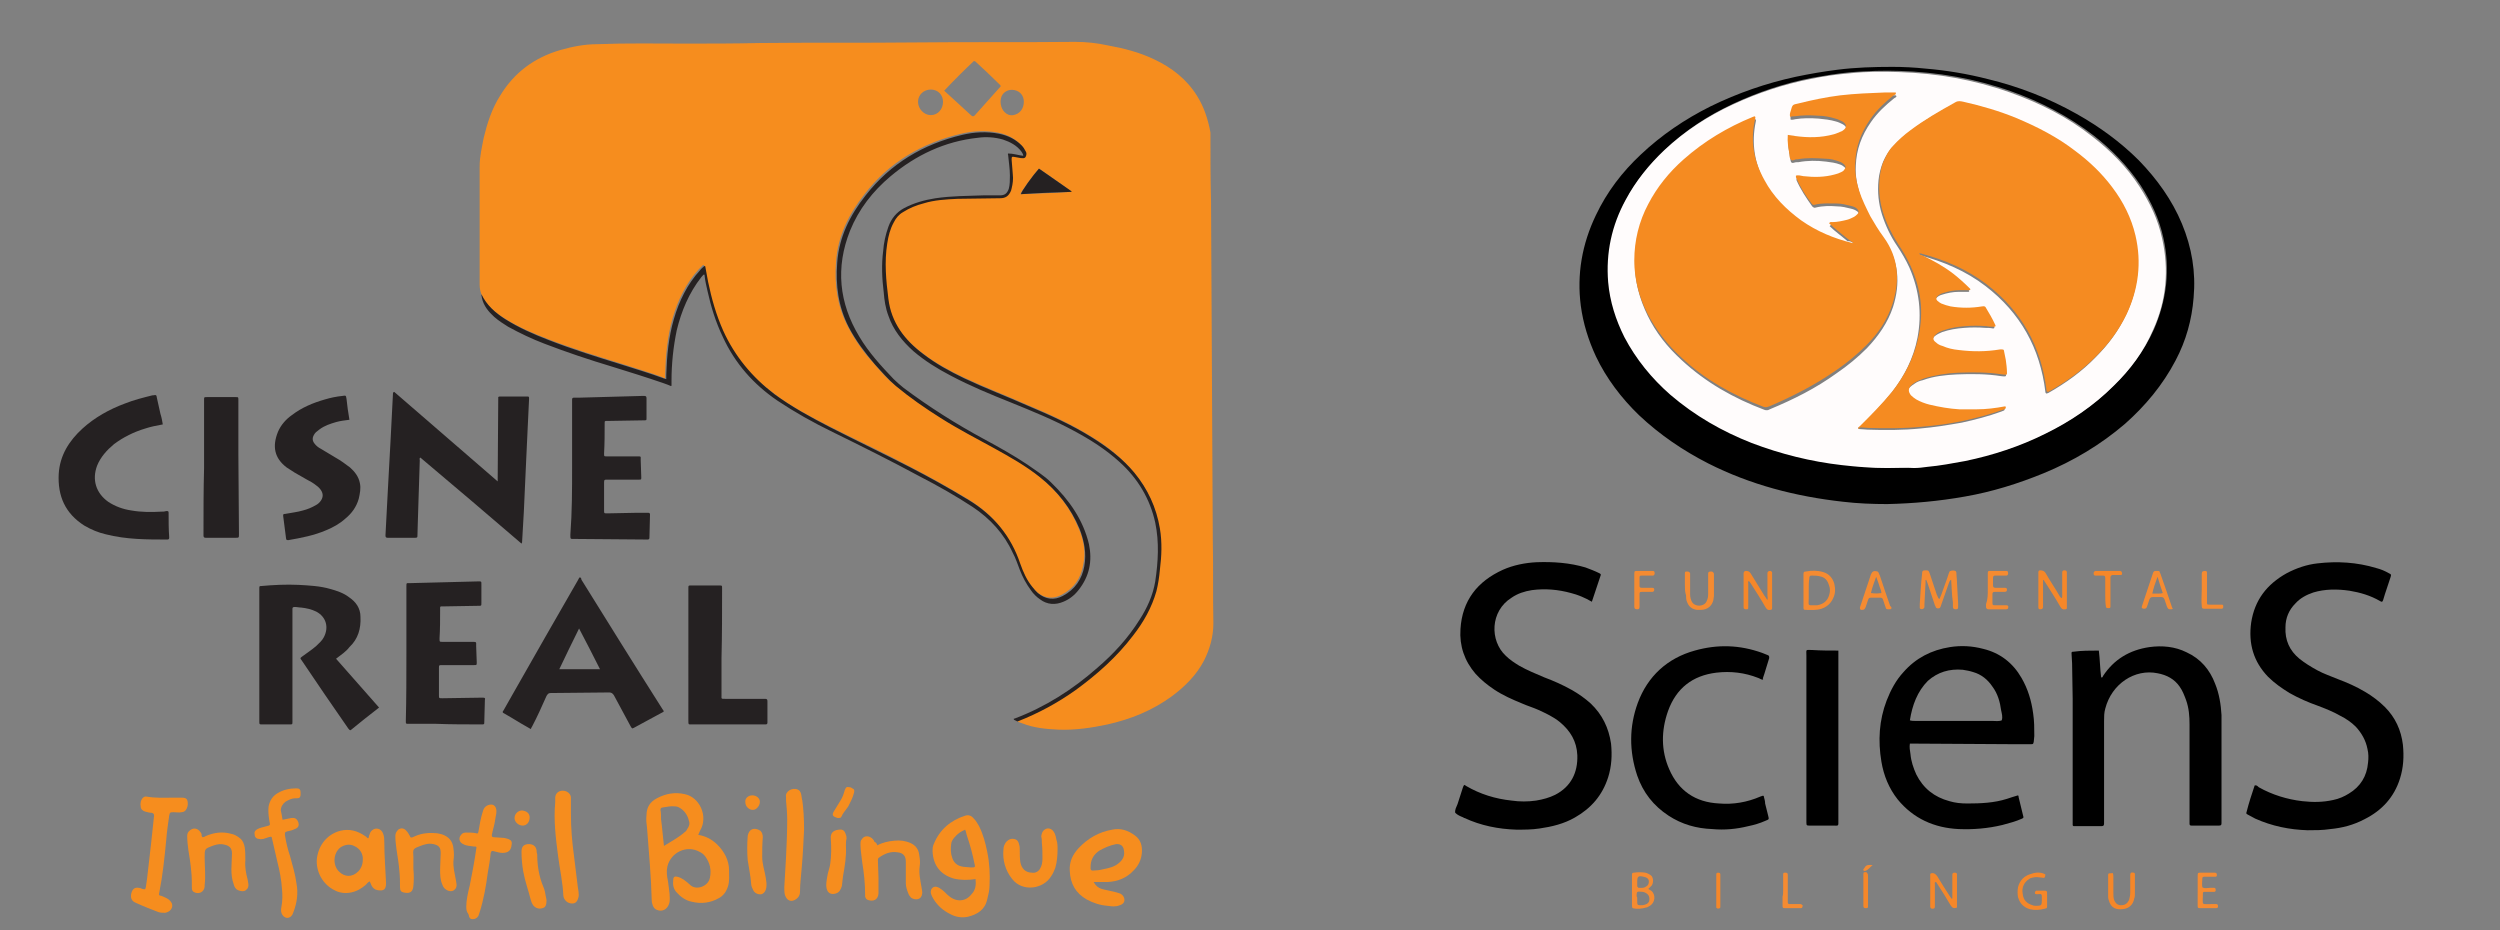 <?xml version="1.0" encoding="utf-8"?>
<!-- Generator: Adobe Illustrator 21.0.0, SVG Export Plug-In . SVG Version: 6.00 Build 0)  -->
<svg version="1.1" id="Camada_1" xmlns="http://www.w3.org/2000/svg" xmlns:xlink="http://www.w3.org/1999/xlink" x="0px" y="0px"
	 viewBox="0 0 430 160" style="enable-background:new 0 0 430 160;" xml:space="preserve">
<rect x="0" y="0" width="430" height="160" fill="#808080" stroke="none"/>
<style type="text/css">
	.st0{fill:#F68D1E;}
	.st1{fill:#252122;}
	.st2{fill:#F58B31;}
	.st3{fill:#F58729;}
	.st4{fill:#FFFCFC;}
	.st5{fill:#F58B21;}
</style>
<g>
	<path class="st0" d="M82.8,50.6c-0.2-0.5-0.3-1.1-0.3-1.6c0-6.8,0-13.6,0-20.4c0-1.7,0.4-3.3,0.7-4.9c0.6-2.5,1.4-5,2.8-7.2
		c2.4-4,5.9-6.6,10.4-7.9c2.1-0.6,4.2-1,6.3-1c5.1-0.2,10.1-0.1,15.2-0.1c4.2,0,8.4,0,12.7-0.1c8.9-0.1,17.8,0,26.8-0.1
		c9.2-0.1,18.3,0,27.5-0.1c1.9,0,3.8,0.2,5.6,0.6c2.8,0.5,5.5,1.2,8,2.4c3,1.4,5.6,3.4,7.4,6.3c1.2,1.9,1.9,4.1,2.3,6.3
		c0,0.2,0,0.4,0,0.6c0,3.8,0,7.5,0.1,11.3c0,6.5,0.1,12.9,0.1,19.4c0,6.4,0.1,12.9,0.1,19.3c0,6.5,0.1,12.9,0.1,19.4
		c0.1,4.8,0,9.6,0.1,14.4c0,2.3-0.6,4.4-1.6,6.4c-1.3,2.5-3.3,4.5-5.6,6.2c-3.3,2.4-7,3.9-11,4.8c-2.8,0.6-5.6,1-8.4,0.9
		c-2.2-0.1-4.3-0.3-6.3-1.1c-0.3-0.1-0.7-0.2-1-0.5c3.6-1.4,6.9-3.2,10-5.4c3.8-2.7,7.1-5.7,9.9-9.4c1.7-2.3,3.2-4.8,4-7.6
		c0.4-1.2,0.5-2.4,0.6-3.7c0.3-2.4,0.3-4.7,0-7.1c-0.5-3.6-2-6.8-4.4-9.6c-2-2.4-4.5-4.4-7.2-6c-3.5-2.2-7.3-3.9-11.1-5.5
		c-3.6-1.6-7.3-3-10.9-4.7c-2.5-1.2-4.9-2.5-7.1-4.2c-3.2-2.4-5.5-5.4-6-9.5c-0.4-3.2-0.6-6.3-0.2-9.5c0.2-1.2,0.5-2.4,1.1-3.6
		c0.4-0.7,0.9-1.3,1.6-1.8c1.1-0.7,2.2-1.2,3.5-1.5c1.9-0.5,3.9-0.7,5.9-0.8c2.4-0.1,4.8-0.1,7.3-0.1c1,0,1.6-0.4,1.9-1.3
		c0.1-0.1,0.1-0.3,0.1-0.4c0.2-0.8,0.2-1.6,0.2-2.4c-0.1-0.8-0.1-1.6-0.2-2.5c0-0.5,0-0.5,0.5-0.5c0.4,0.1,0.7,0.1,1.1,0.2
		c0.3,0,0.6,0.1,0.8-0.2c0.2-0.3,0.2-0.6,0-1c-0.2-0.4-0.4-0.7-0.7-1c-1.1-1.1-2.4-1.7-3.9-2c-2.1-0.4-4.2-0.3-6.3,0.2
		c-6.7,1.6-12.4,4.9-16.6,10.4c-2.7,3.4-4.6,7.2-4.9,11.6c-0.3,3.9,0.2,7.6,2,11.1c1.2,2.3,2.7,4.5,4.5,6.4c1.1,1.3,2.2,2.6,3.6,3.7
		c2.5,2,5.1,3.8,7.7,5.5c3,1.9,6.1,3.5,9.2,5.2c2.8,1.5,5.5,3.1,7.9,5c3,2.4,5.4,5.4,6.8,8.9c0.9,2,1.3,4.2,0.8,6.4
		c-0.4,2.3-1.6,4-3.7,5.1c-1.5,0.8-3,0.6-4.3-0.5c-0.3-0.3-0.6-0.6-0.9-1c-0.9-1.2-1.6-2.6-2.1-4c-1.6-4.8-4.6-8.4-8.9-11
		c-3.3-2-6.7-3.9-10.2-5.7c-4.5-2.4-9.1-4.5-13.6-6.8c-3.3-1.7-6.6-3.4-9.6-5.7c-3.9-2.9-6.9-6.4-8.8-10.9c-1.2-2.7-2-5.5-2.6-8.4
		c-0.2-0.9-0.4-1.8-0.5-2.7c-0.1,0-0.2,0-0.2,0c-0.2,0.2-0.5,0.5-0.7,0.7c-2.2,2.4-3.6,5.3-4.5,8.4c-0.9,3.1-1.2,6.4-1.3,9.6
		c0,0.2,0,0.4,0,0.7c-0.2,0.1-0.3,0-0.4-0.1c-2.4-0.9-4.9-1.6-7.3-2.4c-4.2-1.3-8.4-2.6-12.5-4.2c-2.6-1-5.2-2.1-7.5-3.6
		C85.2,53.8,83.6,52.5,82.8,50.6z M162.4,15.6c1.5,1.4,3.1,2.8,4.7,4.3c0.3,0.2,0.4,0.1,0.6-0.1c1.4-1.6,2.8-3.1,4.2-4.7
		c0.3-0.3,0.3-0.3,0-0.6c-1.3-1.3-2.7-2.6-4-3.8c-0.1-0.1-0.2-0.2-0.4-0.2C165.8,12.1,164.1,13.8,162.4,15.6z M178.7,29
		c-1,1.1-3.1,4-3.2,4.4c2.9-0.1,5.8-0.2,8.7-0.4c0,0,0-0.1,0-0.1C182.5,31.6,180.6,30.3,178.7,29z M160.1,15.4
		c-1.2,0-2.2,0.9-2.2,2.1c0,1.2,1,2.3,2.2,2.3c1.2,0,2.1-1,2.1-2.3C162.2,16.3,161.3,15.4,160.1,15.4z M176.1,17.5
		c0-1-0.6-1.8-1.6-2c-0.9-0.2-1.8,0.2-2.2,1c-0.4,0.9-0.2,2.1,0.5,2.8c0.4,0.4,0.9,0.6,1.5,0.5C175.4,19.6,176.1,18.7,176.1,17.5z"
		/>
	<path class="st1" d="M67.8,67.4c5.9,5.1,11.8,10.2,17.8,15.4c0-4.9,0.1-9.7,0.1-14.5c0.1-0.1,0.2-0.1,0.3-0.1c1.5,0,3.1,0,4.6,0
		c0.4,0,0.4,0,0.4,0.4c-0.2,3.5-0.3,7-0.5,10.6c-0.1,2.9-0.3,5.9-0.4,8.8c-0.1,1.7-0.2,3.5-0.3,5.2c0,0.1,0,0.1-0.1,0.3
		c-5.8-5-11.6-9.9-17.4-14.8c-0.2,0.1-0.1,0.3-0.1,0.5c-0.1,3.2-0.2,6.4-0.3,9.5c0,1.1-0.1,2.2-0.1,3.4c0,0.3,0,0.4-0.4,0.4
		c-1.6,0-3.1,0-4.7,0c-0.3,0-0.4-0.1-0.4-0.4c0.1-2.5,0.3-5.1,0.4-7.6c0.2-3.1,0.3-6.1,0.5-9.2c0.1-2.6,0.3-5.2,0.4-7.8
		C67.7,67.5,67.7,67.5,67.8,67.4z"/>
	<path class="st1" d="M57.8,113.3c2.5,2.8,4.9,5.6,7.4,8.4c-1.7,1.3-3.3,2.6-4.9,3.9c-0.2,0-0.3-0.2-0.4-0.3
		c-2.7-3.9-5.4-7.8-8-11.7c-0.3-0.4-0.3-0.4,0.1-0.7c0.8-0.6,1.6-1.1,2.4-1.8c0.5-0.5,1-0.9,1.3-1.5c0.9-1.7,0.4-3.5-1.3-4.4
		c-0.8-0.4-1.7-0.6-2.6-0.7c-0.4,0-0.7-0.1-1.1-0.1c-0.3,0-0.4,0.1-0.4,0.3c0,0.7,0,1.4,0,2.2c0,5.6,0,11.3,0,16.9
		c0,0.1,0,0.2,0,0.3c0,0.5,0,0.5-0.5,0.5c-1.6,0-3.2,0-4.7,0c-0.5,0-0.5,0-0.5-0.6c0-2.9,0-5.7,0-8.6c0-4.6,0-9.2,0-13.9
		c0-0.1,0-0.3,0-0.4c0-0.3,0.1-0.3,0.3-0.3c2.2-0.2,4.3-0.3,6.5-0.2c1.8,0.1,3.7,0.2,5.4,0.7c1.1,0.3,2.3,0.7,3.2,1.4
		c1.2,0.8,2,1.9,2,3.4c0.1,2-0.4,3.8-1.9,5.2C59.5,112.1,58.7,112.6,57.8,113.3z"/>
	<path class="st1" d="M82.8,50.6c0.9,1.9,2.4,3.2,4.1,4.3c2.4,1.5,4.9,2.6,7.5,3.6c4.1,1.6,8.3,2.9,12.5,4.2
		c2.5,0.8,4.9,1.5,7.3,2.4c0.1,0,0.2,0.1,0.4,0.1c0-0.2,0-0.4,0-0.7c0.1-3.3,0.4-6.5,1.3-9.6c0.9-3.1,2.3-6,4.5-8.4
		c0.2-0.3,0.5-0.5,0.7-0.7c0,0,0.1-0.1,0.2,0c0.2,0.9,0.3,1.8,0.5,2.7c0.6,2.9,1.4,5.7,2.6,8.4c2,4.4,5,8,8.8,10.9
		c3,2.2,6.3,4,9.6,5.7c4.5,2.3,9.1,4.5,13.6,6.8c3.5,1.8,6.9,3.7,10.2,5.7c4.3,2.6,7.3,6.2,8.9,11c0.5,1.4,1.1,2.8,2.1,4
		c0.3,0.4,0.6,0.7,0.9,1c1.3,1.1,2.8,1.3,4.3,0.5c2.1-1.1,3.3-2.9,3.7-5.1c0.4-2.2,0-4.3-0.8-6.4c-1.5-3.6-3.8-6.5-6.8-8.9
		c-2.5-2-5.2-3.5-7.9-5c-3.1-1.7-6.2-3.3-9.2-5.2c-2.7-1.7-5.3-3.5-7.7-5.5c-1.3-1.1-2.4-2.4-3.6-3.7c-1.7-2-3.3-4.1-4.5-6.4
		c-1.8-3.5-2.3-7.2-2-11.1c0.3-4.4,2.2-8.2,4.9-11.6c4.3-5.5,9.9-8.8,16.6-10.4c2.1-0.5,4.2-0.6,6.3-0.2c1.5,0.3,2.8,0.9,3.9,2
		c0.3,0.3,0.5,0.6,0.7,1c0.2,0.3,0.2,0.6,0,1c-0.2,0.3-0.5,0.2-0.8,0.2c-0.4-0.1-0.7-0.1-1.1-0.2c-0.5-0.1-0.5,0-0.5,0.5
		c0.1,0.8,0.1,1.6,0.2,2.5c0.1,0.8,0,1.6-0.2,2.4c0,0.1-0.1,0.3-0.1,0.4c-0.4,0.9-0.9,1.3-1.9,1.3c-2.4,0-4.8,0.1-7.3,0.1
		c-2,0.1-4,0.2-5.9,0.8c-1.2,0.3-2.4,0.8-3.5,1.5c-0.7,0.4-1.2,1-1.6,1.8c-0.6,1.1-0.9,2.3-1.1,3.6c-0.5,3.2-0.2,6.3,0.2,9.5
		c0.5,4.1,2.8,7.1,6,9.5c2.2,1.7,4.6,3,7.1,4.2c3.6,1.7,7.3,3.1,10.9,4.7c3.8,1.6,7.6,3.3,11.1,5.5c2.7,1.7,5.2,3.6,7.2,6
		c2.3,2.8,3.8,6,4.4,9.6c0.4,2.4,0.3,4.7,0,7.1c-0.1,1.2-0.3,2.5-0.6,3.7c-0.8,2.8-2.2,5.3-4,7.6c-2.8,3.7-6.2,6.7-9.9,9.4
		c-3.1,2.2-6.4,4-10,5.4c-0.2-0.1-0.4-0.2-0.6-0.3c-0.1-0.2,0-0.2,0.1-0.2c5.3-2,10-5,14.2-8.7c2.8-2.4,5.3-5.1,7.3-8.3
		c1.3-2,2.3-4.2,2.7-6.6c0.5-3.4,0.7-6.7,0-10.1c-0.9-4.1-3-7.6-6.1-10.4c-2.4-2.2-5.1-3.9-7.9-5.4c-3.5-1.9-7.2-3.4-10.9-4.9
		c-3.5-1.4-6.9-2.8-10.3-4.6c-2.3-1.2-4.4-2.5-6.4-4.2c-1.9-1.7-3.5-3.7-4.3-6.1c-0.5-1.3-0.7-2.7-0.8-4c-0.3-2.4-0.4-4.8-0.1-7.1
		c0.1-1.4,0.4-2.8,0.9-4.2c0.5-1.4,1.4-2.5,2.7-3.2c1.7-0.9,3.5-1.4,5.4-1.7c2.7-0.4,5.5-0.4,8.3-0.5c0.9,0,1.9,0,2.8,0
		c0.8,0,1.2-0.3,1.5-1.1c0.2-0.7,0.2-1.5,0.2-2.3c0-1.2-0.2-2.3-0.3-3.5c0-0.1-0.1-0.2,0-0.3c0.9,0,1.7,0.3,2.6,0.4
		c0-0.3-0.2-0.5-0.3-0.7c-0.8-1.1-2-1.7-3.2-2.1c-1.4-0.4-2.9-0.5-4.3-0.3c-5.7,0.6-10.7,3-15,6.6c-3.1,2.6-5.5,5.7-7,9.4
		c-2.5,6.3-1.9,12.4,1.6,18.2c1.6,2.7,3.7,5,5.9,7.3c0.5,0.5,1.1,1,1.7,1.5c4.4,3.3,9,6.2,13.8,8.8c2.6,1.4,5.1,2.8,7.5,4.4
		c1.4,1,2.9,1.9,4.1,3.1c3.1,3,5.5,6.4,6.5,10.6c0.6,2.9,0.1,5.5-1.8,7.9c-0.7,0.9-1.6,1.6-2.6,2c-1.4,0.6-2.8,0.5-4-0.4
		c-0.6-0.4-1.2-1-1.6-1.6c-0.8-1.1-1.4-2.2-1.9-3.5c-0.4-1-0.7-2-1.2-2.9c-1.5-3.3-3.9-5.9-6.9-7.9c-2.9-1.9-5.9-3.6-9-5.2
		c-5-2.7-10-5.2-15.1-7.7c-3.3-1.6-6.5-3.4-9.5-5.4c-4.1-2.8-7.3-6.4-9.4-11c-1.2-2.5-2-5.1-2.6-7.8c-0.2-0.9-0.4-1.7-0.5-2.6
		c0-0.1,0-0.2-0.1-0.3c-0.2,0.1-0.3,0.3-0.5,0.5c-2.1,2.7-3.4,5.8-4.2,9.1c-0.6,2.9-0.9,5.8-0.9,8.7c0,0.3,0,0.5,0,0.8
		c0,0,0,0.1-0.1,0.1c-0.4-0.2-0.8-0.3-1.3-0.5c-2.9-1-5.8-1.9-8.7-2.8c-4-1.2-7.9-2.5-11.8-4c-2.1-0.8-4.2-1.8-6.2-2.9
		c-0.8-0.5-1.6-1-2.4-1.7c-1-0.9-1.8-1.9-2.1-3.2C82.8,50.8,82.8,50.7,82.8,50.6z"/>
	<path class="st1" d="M91.3,125.4c-1.2-0.7-2.3-1.3-3.4-2c-0.4-0.2-0.8-0.5-1.2-0.7c-0.3-0.1-0.3-0.3-0.1-0.5c0.6-1,1.1-2,1.7-3
		c3.7-6.5,7.4-13,11.1-19.4c0.1-0.2,0.2-0.4,0.3-0.5c0.2,0,0.3,0.2,0.3,0.4c4.6,7.4,9.2,14.8,13.9,22.2c0.1,0.1,0.1,0.2,0.2,0.3
		c0.1,0.1,0.1,0.2-0.1,0.3c-0.1,0-0.1,0.1-0.2,0.1c-1.6,0.9-3.2,1.7-4.8,2.6c-0.1,0-0.2,0.1-0.2,0.1c-0.2-0.1-0.3-0.3-0.4-0.5
		c-0.9-1.7-1.9-3.5-2.8-5.2c-0.2-0.3-0.4-0.5-0.8-0.5c-3.4,0-6.7,0.1-10.1,0.1c-0.4,0-0.5,0.2-0.7,0.5c-0.8,1.8-1.6,3.6-2.5,5.3
		C91.4,125.1,91.4,125.2,91.3,125.4z M103.2,115.1c-1.2-2.4-2.4-4.7-3.6-7c-1.2,2.4-2.3,4.7-3.4,7
		C98.5,115.1,100.8,115.1,103.2,115.1z"/>
	<path class="st1" d="M98.4,80.4c0-3.8,0-7.5,0-11.3c0-0.1,0-0.3,0-0.4c0-0.2,0.1-0.3,0.3-0.3c0.3,0,0.6,0,0.9,0
		c3.6-0.1,7.3-0.2,10.9-0.3c0.1,0,0.2,0,0.3,0c0.3,0,0.4,0.1,0.4,0.4c0,1.1,0,2.2,0,3.4c0,0.4,0,0.4-0.5,0.4c-2,0-3.9,0.1-5.9,0.1
		c-0.1,0-0.2,0-0.3,0c-0.5,0-0.5,0-0.5,0.4c0,1.7,0,3.5-0.1,5.2c0,0.5,0,0.5,0.5,0.5c1.8,0,3.5,0,5.3,0c0.6,0,0.5,0,0.5,0.6
		c0,1,0.1,2,0.1,3c0,0.4,0,0.4-0.4,0.4c-1.7,0-3.4,0-5.1,0c-0.1,0-0.3,0-0.4,0c-0.4,0-0.5,0-0.5,0.5c0,1.1,0,2.3,0,3.4
		c0,0.5,0,0.9,0,1.4c0,0.5,0,0.5,0.6,0.5c1.7,0,3.4-0.1,5.1-0.1c0.6,0,1.3,0,1.9,0c0.2,0,0.3,0.1,0.3,0.3c0,1.3-0.1,2.7-0.1,4
		c0,0.2-0.1,0.3-0.3,0.3c-0.1,0-0.2,0-0.3,0c-4.1,0-8.1-0.1-12.2-0.1c-0.8,0-0.8,0.1-0.8-0.7C98.4,88,98.4,84.2,98.4,80.4z"/>
	<path class="st1" d="M69.9,112.4c0-3.7,0-7.5,0-11.2c0-0.1,0-0.2,0-0.3c0-0.7,0-0.6,0.6-0.6c3.9-0.1,7.8-0.2,11.8-0.3
		c0.5,0,0.5,0,0.5,0.5c0,1.1,0,2.2,0,3.2c0,0.5,0,0.5-0.5,0.5c-2,0-4,0.1-5.9,0.1c-0.8,0-0.7-0.1-0.7,0.7c0,1.6,0,3.2-0.1,4.8
		c0,0.6,0,0.6,0.5,0.6c1.7,0,3.4,0,5.1,0c0.8,0,0.7,0,0.7,0.7c0,0.9,0.1,1.9,0.1,2.8c0,0.5,0,0.5-0.5,0.5c-1.8,0-3.6,0-5.4,0
		c-0.6,0-0.6,0-0.6,0.5c0,1.6,0,3.2,0,4.7c0,0.5,0,0.5,0.6,0.5c2.2,0,4.4-0.1,6.6-0.1c0.1,0,0.3,0,0.4,0c0.3,0,0.4,0.1,0.3,0.4
		c0,1.2-0.1,2.5-0.1,3.7c0,0.5,0,0.5-0.5,0.5c-2.6,0-5.2,0-7.8-0.1c-1.6,0-3.1,0-4.7,0c-0.5,0-0.5,0-0.5-0.5
		C69.9,120.1,69.9,116.3,69.9,112.4z"/>
	<path class="st1" d="M28,73c-1.1,0.2-2.1,0.4-3,0.7c-2,0.6-3.8,1.5-5.4,2.7c-1.2,1-2.3,2.2-2.9,3.7c-0.9,2.4-0.2,4.7,1.9,6.2
		c1.2,0.8,2.6,1.3,4,1.5c1.7,0.3,3.4,0.3,5.2,0.2c0.3,0,0.5,0,0.8-0.1c0.3,0,0.4,0,0.4,0.3c0,1.4,0,2.8,0.1,4.2c0,0.2,0,0.4-0.3,0.4
		c-3.5,0-7.1,0-10.6-0.9c-1.3-0.3-2.5-0.8-3.7-1.5c-3.3-2.1-4.6-5.1-4.4-8.9c0.2-3.2,1.8-5.7,4.1-7.8c2.1-1.9,4.6-3.3,7.3-4.3
		c1.5-0.6,3.1-1,4.7-1.4c0,0,0.1,0,0.1,0c0.6-0.1,0.6-0.1,0.7,0.5c0.2,0.9,0.4,1.8,0.6,2.7C27.8,71.8,27.9,72.4,28,73z"/>
	<path class="st1" d="M60.1,72.2c-0.8,0.1-1.6,0.2-2.3,0.4c-1,0.3-2,0.6-2.9,1.3c-0.4,0.3-0.7,0.5-0.9,0.9c-0.3,0.5-0.3,1,0.1,1.5
		c0.3,0.4,0.7,0.7,1.1,0.9c0.8,0.5,1.7,1,2.5,1.5c0.9,0.5,1.7,1.1,2.5,1.7c0.8,0.7,1.5,1.6,1.7,2.7c0.2,0.9,0,1.8-0.2,2.7
		c-0.4,1.4-1.2,2.5-2.3,3.4c-1,0.9-2.1,1.5-3.3,2c-2.1,0.9-4.2,1.3-6.5,1.7c-0.2,0-0.4,0-0.4-0.3c-0.2-1.3-0.3-2.6-0.5-3.9
		c0-0.3,0.1-0.3,0.3-0.3c1-0.2,2.1-0.3,3.1-0.6c0.8-0.2,1.5-0.5,2.2-0.9c0.4-0.2,0.7-0.5,0.9-0.8c0.4-0.6,0.4-1.2,0-1.8
		c-0.2-0.3-0.5-0.6-0.8-0.8c-0.5-0.4-1-0.7-1.6-1c-0.7-0.4-1.4-0.8-2.1-1.2c-0.5-0.3-0.9-0.6-1.4-0.9c-2.1-1.6-2.5-3.6-1.5-6.1
		c0.5-1.2,1.4-2.2,2.4-2.9c1.7-1.3,3.6-2.1,5.7-2.7c1-0.3,2-0.5,3-0.6c0.6-0.1,0.6-0.1,0.7,0.5C59.7,69.7,59.9,71,60.1,72.2z"/>
	<path class="st1" d="M118.4,112.6c0-3.7,0-7.4,0-11.1c0-0.1,0-0.2,0-0.3c0-0.5,0-0.5,0.5-0.5c0.6,0,1.1,0,1.7,0c1,0,2.1,0,3.1,0
		c0.5,0,0.5,0,0.5,0.5c0,4,0,8-0.1,12c0,2.1,0,4.3,0,6.4c0,0.6-0.1,0.6,0.6,0.6c2.2,0,4.3,0,6.5,0c0.1,0,0.3,0,0.4,0
		c0.3,0,0.4,0.1,0.4,0.4c0,0.8,0,1.6,0,2.3c0,0.5,0,0.9,0,1.4c0,0.2-0.1,0.3-0.3,0.3c-0.3,0-0.5,0-0.8,0c-3.9,0-7.9,0-11.8,0
		c-0.7,0-0.7,0.1-0.7-0.7C118.4,120.1,118.4,116.3,118.4,112.6z"/>
	<path class="st1" d="M35.1,80.5c0-3.8,0-7.6,0-11.4c0-0.1,0-0.2,0-0.3c0-0.5,0-0.5,0.5-0.5c1.6,0,3.3,0,4.9,0c0.5,0,0.5,0,0.5,0.5
		c0,3.1,0,6.2,0,9.3c0,4.5,0.1,8.9,0.1,13.4c0,0.1,0,0.3,0,0.4c0,0.6,0,0.6-0.6,0.6c-1.3,0-2.6,0-3.9,0c-0.4,0-0.8,0-1.2,0
		c-0.3,0-0.4-0.1-0.4-0.4c0-0.1,0-0.3,0-0.4C35,88,35,84.2,35.1,80.5C35,80.5,35,80.5,35.1,80.5z"/>
	<path class="st0" d="M120.1,143.6c1.3,0.2,2.4,0.8,3.3,1.7c1.2,1.2,2,2.7,2,4.4c0,0.9,0.1,1.9-0.2,2.8c-0.3,0.9-0.8,1.6-1.6,2
		c-1.4,0.8-3,1-4.6,0.6c-1.1-0.2-2-0.9-2.7-1.7c-0.5-0.6-0.6-1.3-0.5-2.1c0-0.5,0.3-0.6,0.7-0.5c0.4,0.1,0.8,0.3,1.1,0.5
		c0.4,0.3,0.8,0.6,1.1,0.9c1,1,3.1,0.3,3.4-1.2c0.3-1.4,0-2.6-0.8-3.7c-0.3-0.4-0.6-0.6-1-0.8c-2.2-1.2-4.9,0.1-5.5,2.5
		c-0.2,0.9-0.1,1.7,0.1,2.6c0.1,1,0.3,1.9,0.3,2.9c0,0.3,0,0.6-0.1,0.9c-0.3,1-1.2,1.5-2.1,1.1c-0.3-0.1-0.5-0.3-0.7-0.7
		c-0.1-0.3-0.2-0.6-0.2-0.9c-0.1-4.2-0.5-8.3-0.8-12.4c-0.1-0.8-0.2-1.5-0.1-2.3c0-1.3,0.6-2.3,1.8-2.9c1.5-0.8,3.1-1.1,4.8-0.7
		c2.5,0.5,4.1,3.8,2.6,6.3C120.3,143.2,120.2,143.3,120.1,143.6z M114.2,145.5c1.3-0.8,2.6-1.5,3.6-2.4c0.2-0.1,0.3-0.3,0.4-0.5
		c0.3-0.4,0.5-0.9,0.3-1.4c-0.2-0.9-0.7-1.7-1.5-2.2c-0.3-0.2-0.6-0.3-0.9-0.3c-0.7-0.1-1.5,0.1-2.2,0.2c-0.2,0-0.3,0.2-0.3,0.4
		c0.1,0.5,0.1,1,0.1,1.6C113.9,142.3,114,143.9,114.2,145.5z"/>
	<path class="st0" d="M167.8,151.2c-1.3,0.2-2.6,0.2-3.8-0.1c-2.3-0.7-3.5-2.3-3.6-4.7c0-0.4,0-0.8,0.2-1.2c1-2.5,2.9-4.1,5.4-4.9
		c0.6-0.2,1.1,0,1.5,0.5c0.4,0.4,0.6,0.8,0.9,1.3c0.7,1.4,1.1,2.9,1.4,4.4c0.4,1.9,0.5,3.9,0.4,5.8c0,0.8-0.2,1.6-0.4,2.4
		c-0.4,1.8-1.7,2.6-3.4,3c-1.1,0.2-2.1,0-3-0.5c-1.2-0.6-2.1-1.4-2.8-2.5c-0.2-0.3-0.4-0.7-0.5-1.1c-0.1-0.8,0.5-1.3,1.2-1
		c0.3,0.1,0.5,0.3,0.8,0.5c0.4,0.3,0.7,0.7,1.1,1c1.3,1.1,2.9,1,3.9-0.3C167.8,153.1,167.9,152.2,167.8,151.2z M166,142.7
		c-0.7,0.3-1.3,0.7-1.8,1.3c-0.3,0.3-0.6,0.8-0.6,1.2c-0.1,0.8-0.1,1.6,0.2,2.4c0.3,0.9,1,1.4,2,1.5c0.4,0,0.8,0.1,1.2,0.1
		c0.7,0,0.8,0,0.6-0.7c-0.3-1.5-0.7-3-1.2-4.5C166.2,143.5,166.2,143.1,166,142.7z"/>
	<path class="st0" d="M188.1,151.7c0.4,0.7,0.8,1,1.4,1.2c0.7,0.2,1.4,0.3,2.2,0.5c0.3,0.1,0.7,0.2,1,0.3c0.4,0.2,0.7,0.6,0.7,1.1
		c0,0.5-0.4,0.8-0.8,0.9c-0.7,0.3-1.4,0.2-2.1,0.1c-1.3-0.1-2.5-0.5-3.6-1.1c-1.9-1.1-2.8-2.7-2.9-4.9c-0.1-1.6,0.5-2.8,1.5-3.9
		c1.6-1.7,3.5-2.8,5.8-3.2c1.4-0.3,2.7,0.1,3.9,1c1,0.7,1.3,1.8,1.2,3c-0.1,1.2-0.6,2.2-1.4,3c-1.2,1.3-2.7,1.9-4.4,2
		C189.7,151.7,189,151.7,188.1,151.7z M188.5,149.7c0.4,0,0.9-0.1,1.3-0.2c1-0.2,1.9-0.4,2.7-1.1c0.7-0.6,1-1.3,0.8-2.2
		c-0.1-0.8-0.7-1.1-1.4-1c-1,0.2-1.9,0.6-2.8,1.1c-0.9,0.6-1.4,1.4-1.5,2.4C187.5,149.8,187.6,149.8,188.5,149.7z"/>
	<path class="st0" d="M63.6,151.6c-0.3,0.1-0.5,0.4-0.7,0.6c-0.7,0.6-1.5,1.1-2.5,1.3c-1,0.2-2,0.1-2.9-0.4c-2-1-3.2-3.2-3-5.4
		c0.3-2.4,1.8-4.2,4-4.8c1.6-0.4,3,0,4.3,0.9c0.2,0.1,0.3,0.3,0.5,0.4c0.2-0.1,0.1-0.3,0.2-0.5c0.1-0.3,0.2-0.6,0.4-0.8
		c0.7-0.7,1.7-0.4,2,0.5c0.2,0.5,0.2,1,0.2,1.4c0,2.4,0.2,4.7,0.3,7.1c0,1.1-0.4,1.4-1.5,1.2c-0.5-0.1-0.8-0.4-1-0.8
		C63.8,152.1,63.7,151.8,63.6,151.6z M62.4,147.9c0-0.1,0-0.2,0-0.4c-0.1-0.9-0.6-1.6-1.5-2c-0.8-0.4-1.7-0.2-2.4,0.3
		c-1.2,1-1.3,3-0.2,4.1c1,1,2.3,1,3.3,0C62.1,149.4,62.4,148.7,62.4,147.9z"/>
	<path class="st0" d="M29.8,137.2c0.5,0,1,0,1.5,0c0.8,0,1,0.3,1,1.1c0,0.3-0.1,0.6-0.2,0.8c-0.2,0.4-0.5,0.6-0.9,0.6
		c-0.4,0.1-0.8,0-1.3,0c-0.6,0-0.7,0-0.8,0.6c-0.2,1.4-0.4,2.8-0.5,4.1c-0.3,3.1-0.6,6.1-1.2,9.1c-0.1,0.5-0.1,0.5,0.4,0.6
		c0.4,0.2,0.8,0.3,1.2,0.6c0.5,0.4,0.7,0.8,0.6,1.3c-0.1,0.5-0.6,0.9-1.2,1c-0.4,0-0.7,0-1.1-0.1c-1.3-0.5-2.6-1-3.9-1.6
		c-0.8-0.3-1-0.9-0.8-1.7c0.2-0.7,0.6-1,1.2-0.9c0.2,0,0.5,0.1,0.7,0.2c0.5,0.1,0.5,0.1,0.6-0.4c0.1-0.5,0.1-0.9,0.2-1.4
		c0.2-2,0.5-4.1,0.7-6.1c0.2-1.6,0.3-3.1,0.5-4.7c0-0.3-0.1-0.4-0.4-0.5c-0.4,0-0.7-0.1-1.1-0.2c-0.4-0.1-0.8-0.4-0.8-0.9
		c-0.1-0.5,0-1.1,0.4-1.5c0.1-0.1,0.3-0.2,0.5-0.2C26.8,137.3,28.3,137.2,29.8,137.2z"/>
	<path class="st0" d="M48.6,141c0.5-0.1,1-0.2,1.5-0.3c0.7-0.1,1,0.2,1.2,0.7c0.2,0.6,0,1-0.6,1.2c-0.4,0.2-0.8,0.3-1.3,0.4
		c-0.4,0.1-0.4,0.2-0.4,0.6c0.2,1.3,0.5,2.5,0.9,3.7c0.4,1.5,0.9,3.1,1.1,4.7c0.3,1.6,0.1,3.2-0.5,4.8c-0.1,0.2-0.1,0.3-0.2,0.5
		c-0.4,0.7-1.2,0.8-1.7,0.1c-0.3-0.4-0.3-0.9-0.2-1.4c0.2-1,0.2-2.1,0.1-3.1c-0.1-1.6-0.4-3.1-0.8-4.7c-0.3-1.3-0.6-2.6-0.9-3.9
		c-0.1-0.5-0.1-0.4-0.6-0.3c-0.3,0.1-0.6,0.2-0.9,0.3c-0.2,0-0.5,0.1-0.7,0c-0.5,0-0.8-0.3-0.8-0.8c-0.1-0.4,0.1-0.7,0.5-0.9
		c0.4-0.2,0.8-0.3,1.2-0.4c1.1-0.3,1-0.1,0.8-1.2c-0.1-0.7-0.2-1.5-0.1-2.3c0.2-1,0.7-1.8,1.6-2.3c1-0.6,2.1-0.8,3.2-0.8
		c0.5,0,0.7,0.2,0.7,0.7c0,0.2,0,0.3,0,0.5c-0.1,0.4-0.2,0.5-0.6,0.5c-0.1,0-0.2,0-0.3,0c-0.6,0-1.2,0.3-1.7,0.6
		c-0.5,0.4-0.8,0.9-0.8,1.5C48.4,139.8,48.5,140.4,48.6,141z"/>
	<path class="st0" d="M34.8,144c0.3,0,0.4-0.1,0.6-0.2c1.4-0.6,2.8-0.8,4.3-0.4c0.6,0.1,1.1,0.4,1.6,0.8c0.5,0.4,0.7,1,0.8,1.6
		c0.1,0.7,0.1,1.5,0.1,2.2c-0.1,1.1,0.1,2.2,0.4,3.3c0,0.2,0.1,0.4,0.1,0.6c0.1,0.5,0,0.9-0.4,1.2c-0.4,0.3-0.9,0.2-1.4,0
		c-0.4-0.2-0.6-0.6-0.7-1c-0.3-0.8-0.4-1.7-0.4-2.6c0-0.9,0.1-1.8,0.1-2.7c0-0.9-0.4-1.3-1.2-1.5c-0.7-0.2-1.3-0.1-1.9,0.1
		c-0.1,0-0.2,0.1-0.3,0.1c-1.3,0.5-1.3,0.5-1.3,2c0,1.6,0.2,3.2,0,4.7c0,0.1,0,0.2,0,0.3c-0.1,1-1.1,1.4-1.9,0.9
		c-0.3-0.2-0.3-0.5-0.3-0.8c0-0.9,0-1.8-0.1-2.7c-0.1-1.2-0.3-2.5-0.5-3.7c-0.1-0.8-0.2-1.6-0.2-2.4c0-0.4,0.1-0.7,0.5-1
		c0.5-0.4,1.1-0.4,1.6,0.1c0.2,0.2,0.3,0.4,0.4,0.6C34.6,143.6,34.7,143.8,34.8,144z"/>
	<path class="st0" d="M150.9,145.4c0.9-0.5,1.9-0.7,2.9-0.8c1-0.1,1.9,0,2.8,0.4c0.9,0.4,1.4,1.1,1.5,2c0.1,0.6,0.2,1.3,0.1,1.9
		c-0.2,1.3,0.1,2.5,0.3,3.7c0,0.2,0.1,0.4,0.1,0.6c0.1,0.6-0.1,1.1-0.4,1.3c-0.4,0.3-1.1,0.2-1.5-0.1c-0.2-0.2-0.4-0.5-0.5-0.8
		c-0.2-0.5-0.4-1.1-0.4-1.7c0-0.9,0-1.8,0-2.7c0-0.3,0-0.7,0-1c0-0.9-0.4-1.5-1.4-1.6c-1.2-0.2-2.2,0.2-3.2,0.9
		c-0.2,0.1-0.2,0.3-0.2,0.5c0,1,0.1,2,0.1,3c0,0.9,0,1.8,0,2.7c-0.1,1.1-0.9,1.4-1.8,1.1c-0.3-0.1-0.4-0.3-0.5-0.6
		c0-0.1,0-0.3,0-0.4c0-1.8-0.2-3.7-0.5-5.5c-0.1-1-0.3-2.1-0.3-3.1c0-0.3,0-0.6,0.2-0.8c0.4-0.7,1.2-0.7,1.8-0.2
		c0.2,0.2,0.3,0.3,0.4,0.6C150.7,144.9,150.8,145.1,150.9,145.4z"/>
	<path class="st0" d="M71.1,149.4c0.1,1.1,0.1,2,0,3c-0.1,1.2-0.8,1.3-1.7,1.1c-0.4-0.1-0.6-0.3-0.6-0.9c0-0.9,0-1.8-0.1-2.7
		c-0.1-1.3-0.3-2.5-0.5-3.8c-0.1-0.8-0.2-1.5-0.2-2.3c0-0.5,0.2-0.8,0.5-1.1c0.4-0.3,0.9-0.3,1.3,0.1c0.3,0.3,0.5,0.6,0.7,1
		c0.1,0.3,0.2,0.3,0.5,0.2c1.2-0.6,2.4-0.8,3.8-0.7c0.4,0,0.8,0.1,1.2,0.2c1.2,0.4,1.9,1.2,2,2.5c0.1,0.7,0.1,1.3,0,2
		c-0.1,1.1,0.2,2.2,0.4,3.3c0,0.2,0.1,0.4,0.1,0.6c0.1,0.5,0,0.9-0.4,1.2c-0.4,0.3-1,0.2-1.4-0.1c-0.3-0.2-0.5-0.5-0.6-0.8
		c-0.4-0.9-0.4-1.8-0.4-2.7c0-0.9,0.1-1.9,0.1-2.8c0-0.9-0.3-1.3-1.2-1.5c-0.8-0.2-1.5,0-2.3,0.3c-1.3,0.5-1.3,0.5-1.2,1.9
		c0,0.3,0,0.7,0,1C71.1,148.8,71.1,149.2,71.1,149.4z"/>
	<path class="st0" d="M80.2,155.9c0-1.1,0.3-2.4,0.6-3.6c0.4-2,0.8-4.1,1.1-6.2c0.1-0.5,0.1-0.5-0.4-0.5c-0.6-0.1-1.3-0.1-1.8-0.4
		c-0.7-0.3-0.9-1-0.4-1.6c0.2-0.3,0.5-0.4,0.9-0.4c0.5,0,1.1,0,1.6,0.1c0.4,0.1,0.4,0.1,0.5-0.3c0.2-1.2,0.4-2.4,0.8-3.6
		c0.2-0.7,0.9-1.1,1.6-1c0.3,0.1,0.5,0.3,0.6,0.6c0.2,0.6,0,1.2-0.1,1.8c-0.1,0.8-0.3,1.5-0.5,2.3c0,0.2-0.1,0.3-0.1,0.5
		c0,0.2,0,0.4,0.3,0.4c0.5,0,1,0.1,1.5,0.1c0.3,0,0.7,0.1,1,0.2c0.5,0.2,0.7,0.4,0.6,1c-0.1,1-0.6,1.4-1.6,1.4c-0.5,0-1-0.2-1.5-0.3
		c-0.3-0.1-0.4,0-0.5,0.3c-0.1,1.1-0.3,2.3-0.5,3.4c-0.3,2.3-0.7,4.6-1.4,6.8c-0.1,0.2-0.1,0.4-0.2,0.6c-0.2,0.4-0.6,0.6-1,0.6
		c-0.4,0-0.6-0.2-0.7-0.8C80.2,156.7,80.2,156.4,80.2,155.9z"/>
	<path class="st0" d="M138.3,142.7c-0.1,2-0.2,4.3-0.4,6.5c-0.1,1.4-0.3,2.8-0.3,4.2c0,0.5-0.2,0.9-0.6,1.2c-0.9,0.7-1.7,0.3-2-0.7
		c-0.1-0.4-0.1-0.9-0.1-1.3c0.1-1.7,0.2-3.4,0.3-5.2c0.1-2.1,0.2-4.3,0.2-6.4c0-1.1-0.1-2.2-0.2-3.3c0-0.2,0-0.4,0-0.6
		c-0.2-1,1.1-1.7,2-1.3c0.3,0.1,0.5,0.4,0.6,0.8c0.1,0.4,0.1,0.8,0.2,1.1C138.2,139.1,138.3,140.8,138.3,142.7z"/>
	<path class="st0" d="M98.2,140c0,2.5,0.2,4.8,0.5,7c0.2,1.9,0.5,3.8,0.7,5.7c0,0.2,0.1,0.4,0.1,0.6c0,0.3,0.1,0.7,0,1
		c-0.2,0.8-0.5,1.1-1.1,1.1c-0.8,0-1.4-0.6-1.5-1.3c-0.1-2.3-0.6-4.5-0.9-6.8c-0.4-3.1-0.8-6.2-0.5-9.3c0-0.3,0-0.6,0-0.9
		c0.1-0.7,0.6-1.1,1.3-1.1c0.8,0,1.4,0.6,1.4,1.2C98.2,138.4,98.2,139.3,98.2,140z"/>
	<path class="st0" d="M181.9,146.1c0,1.1-0.1,2.2-0.4,3.2c-0.2,0.5-0.4,1-0.7,1.4c-1.3,2.2-4.9,2.8-6.7,0.5
		c-1.2-1.5-1.7-3.3-1.5-5.2c0-0.4,0.2-0.8,0.4-1.1c0.4-0.5,0.9-0.7,1.4-0.6c0.6,0.1,0.8,0.5,0.9,1c0.1,0.3,0.1,0.7,0.1,1
		c0,0.7,0,1.3,0.1,2c0.2,1.1,0.9,1.8,2,1.8c0.6,0.1,1.1-0.2,1.4-0.7c0.3-0.5,0.4-1.1,0.4-1.7c0-0.9,0-1.8-0.1-2.7
		c0-0.4,0-0.7-0.1-1.1c0-0.3,0.1-0.5,0.2-0.8c0.5-0.8,1.4-0.8,1.9-0.1c0.3,0.4,0.4,0.9,0.5,1.4C181.9,145,181.9,145.5,181.9,146.1z"
		/>
	<path class="st0" d="M131.2,144c-0.1,1.2-0.1,2.3-0.1,3.4c0,1.2,0.4,2.3,0.6,3.5c0.1,0.6,0.2,1.2,0.1,1.8c-0.1,0.5-0.3,0.9-0.8,1.1
		c-0.5,0.1-1.1-0.1-1.4-0.6c-0.2-0.4-0.4-0.8-0.4-1.2c-0.1-1.4-0.4-2.7-0.6-4.1c-0.1-1.3-0.1-2.7,0-4c0,0,0,0,0-0.1
		c0.2-1.2,1.1-1.6,2.2-0.9C131.1,143.2,131.2,143.6,131.2,144z"/>
	<path class="st0" d="M145.5,145.6c0.1,1.7-0.2,3.4-0.5,5.1c-0.1,0.6-0.1,1.1-0.2,1.7c-0.2,0.6-0.4,1.1-1.1,1.3
		c-0.8,0.2-1.3-0.1-1.5-0.8c-0.2-0.8,0-1.5,0.1-2.2c0.1-0.7,0.4-1.4,0.5-2.1c0.2-1.4,0.2-2.9,0.1-4.3c-0.1-1,0.4-1.5,1.4-1.6
		c0.7-0.1,1,0.2,1.2,0.9c0.1,0.2,0.1,0.5,0.1,0.7C145.5,144.5,145.5,145.1,145.5,145.6z"/>
	<path class="st0" d="M94,154.9c0,0.8-0.2,1.2-0.7,1.3c-0.6,0.2-1.2,0-1.6-0.5c-0.2-0.3-0.3-0.5-0.4-0.9c-0.4-1.6-1-3.2-1.3-4.9
		c-0.2-1.1-0.3-2.3-0.3-3.4c0-0.8,0.3-1.2,1-1.3c0.9-0.1,1.5,0.3,1.6,1.1c0,0.2,0,0.4,0.1,0.6c0,1.9,0.3,3.8,1,5.5
		c0.3,0.6,0.4,1.3,0.5,1.9C94,154.6,94,154.8,94,154.9z"/>
	<path class="st0" d="M144.2,140.7c-0.1,0-0.2,0-0.4-0.1c-0.6-0.2-0.7-0.5-0.4-1c0.4-0.6,0.7-1.2,1.1-1.8c0.4-0.6,0.6-1.2,0.8-1.9
		c0.2-0.5,0.3-0.6,0.8-0.5c0.2,0,0.4,0.1,0.5,0.2c0.3,0.1,0.4,0.3,0.3,0.7c-0.2,0.9-0.6,1.6-1,2.4c-0.4,0.6-0.9,1.1-1.2,1.8
		C144.7,140.6,144.5,140.7,144.2,140.7z"/>
	<path class="st0" d="M91.1,140.6c0,0.8-0.5,1.4-1.2,1.4c-0.7,0-1.4-0.6-1.4-1.3c0-0.7,0.6-1.3,1.3-1.3
		C90.6,139.5,91.1,139.9,91.1,140.6z"/>
	<path class="st0" d="M129.4,136.8c0.7,0,1.3,0.5,1.3,1.1c0,0.7-0.6,1.4-1.2,1.4c-0.7,0-1.3-0.6-1.3-1.3
		C128.1,137.3,128.7,136.8,129.4,136.8z"/>
	<path class="st1" d="M178.7,29c1.9,1.3,3.7,2.6,5.6,3.9c0,0,0,0.1,0,0.1c-2.9,0.1-5.8,0.2-8.7,0.4C175.6,33,177.7,30.1,178.7,29z"
		/>
</g>
<g>
	<path d="M387.8,135.1c0.3-0.1,0.5,0.1,0.7,0.3c2.3,1.3,4.9,2.1,7.5,2.4c1.8,0.2,3.5,0.2,5.3-0.2c1-0.2,1.9-0.6,2.7-1.1
		c2-1.2,3.1-3,3.3-5.3c0.1-0.8,0.1-1.6-0.1-2.4c-0.3-1.5-1-2.7-2-3.8c-0.8-0.8-1.7-1.4-2.7-1.9c-1.2-0.7-2.5-1.2-3.8-1.7
		c-1.7-0.6-3.3-1.3-4.9-2.2c-1.3-0.8-2.6-1.7-3.7-2.8c-2.5-2.6-3.4-5.7-2.9-9.3c0.6-3.9,2.7-6.6,6.1-8.5c1.7-0.9,3.5-1.5,5.3-1.7
		c3.4-0.4,6.8-0.2,10.1,0.8c0.8,0.2,1.5,0.5,2.2,0.9c0.4,0.2,0.4,0.2,0.3,0.6c-0.4,1.3-0.9,2.6-1.3,4c-0.1,0.3-0.2,0.4-0.5,0.2
		c-1.7-1-3.5-1.5-5.3-1.8c-2.1-0.3-4.2-0.3-6.2,0.3c-1.2,0.4-2.3,1-3.1,1.9c-1.1,1.1-1.7,2.5-1.7,4.1c-0.1,2.2,0.7,4,2.4,5.4
		c1,0.8,2,1.4,3.1,2c1.1,0.6,2.3,1,3.5,1.5c1.6,0.6,3.2,1.3,4.7,2.2c1.2,0.7,2.4,1.6,3.4,2.6c1.8,1.8,2.8,4,3.1,6.5
		c0.2,2,0.1,3.9-0.5,5.8c-1,3.2-3.1,5.5-6.1,7c-1.9,1-3.8,1.5-5.9,1.7c-1.3,0.2-2.6,0.2-3.9,0.2c-3.1-0.1-6.1-0.7-9-2
		c-0.4-0.2-0.9-0.5-1.3-0.7c-0.2-0.1-0.3-0.2-0.2-0.4C386.8,138.1,387.3,136.6,387.8,135.1z"/>
	<path d="M273.8,103.5c-1.2-0.7-2.4-1.2-3.6-1.5c-2.2-0.6-4.4-0.8-6.7-0.5c-1.3,0.2-2.5,0.6-3.5,1.3c-3.7,2.3-3.8,7.4-1,10
		c0.7,0.7,1.5,1.2,2.3,1.7c1.4,0.8,2.9,1.4,4.3,2c1.6,0.6,3.2,1.3,4.8,2.2c1.2,0.7,2.2,1.4,3.2,2.3c2,1.9,3.1,4.2,3.5,6.9
		c0.2,2,0.1,3.9-0.5,5.8c-1,3.1-2.9,5.3-5.7,6.9c-1.9,1.1-4,1.6-6.1,1.9c-1.3,0.2-2.6,0.2-4,0.2c-3.1-0.1-6.1-0.7-8.9-2
		c-0.1,0-0.1,0-0.2-0.1c-0.5-0.2-1-0.4-1.4-0.8c-0.1-0.5,0.2-1,0.4-1.5c0.3-0.9,0.6-1.9,0.9-2.8c0.1-0.2,0.1-0.4,0.3-0.5
		c0.1,0.1,0.2,0.1,0.3,0.2c2.4,1.4,5,2.2,7.8,2.5c1.4,0.2,2.8,0.2,4.2,0c1.2-0.2,2.3-0.5,3.3-1c2.7-1.4,3.9-3.8,3.8-6.8
		c-0.1-2.4-1.2-4.2-3-5.7c-1.1-0.9-2.4-1.5-3.7-2.1c-0.9-0.4-1.9-0.7-2.8-1.1c-1.7-0.7-3.3-1.4-4.8-2.4c-1.2-0.8-2.3-1.7-3.2-2.7
		c-1.9-2.2-2.8-4.8-2.6-7.7c0.3-4.9,2.9-8.2,7.3-10.2c1.8-0.8,3.8-1.2,5.8-1.3c2.9-0.1,5.7,0.1,8.4,0.9c0.8,0.3,1.6,0.6,2.4,1
		c0.2,0.1,0.3,0.2,0.2,0.4C274.8,100.5,274.3,102,273.8,103.5z"/>
	<path d="M328.5,127.9c-0.1,0.6,0,1.2,0.1,1.8c0.1,1.2,0.5,2.4,1,3.5c1.2,2.4,3.1,3.9,5.7,4.6c1,0.3,2,0.4,3.1,0.4
		c2.3,0,4.6-0.1,6.8-0.8c0.6-0.2,1.2-0.4,1.9-0.6c0.1,0.1,0.1,0.2,0.1,0.3c0.3,1.1,0.5,2.2,0.8,3.3c0.1,0.2,0,0.3-0.2,0.4
		c-1.1,0.5-2.3,0.8-3.4,1.1c-2.5,0.6-5,0.8-7.5,0.7c-4.2-0.2-7.8-1.8-10.5-5.1c-1.5-1.9-2.4-4.1-2.8-6.5c-0.6-3.6-0.4-7.1,0.9-10.5
		c0.7-1.8,1.6-3.5,2.9-4.9c2.1-2.4,4.8-3.8,8-4.3c1.9-0.3,3.8-0.2,5.7,0.3c2.9,0.7,5.1,2.4,6.6,5c1.1,1.9,1.7,3.9,2,6.1
		c0.2,1.3,0.2,2.6,0.2,3.9c0,0.3-0.1,0.7-0.1,1c-0.1,0.4-0.1,0.4-0.5,0.4c-1.1,0-2.3,0-3.4,0c-5.6,0-11.1-0.1-16.7-0.1
		C328.8,127.9,328.7,127.9,328.5,127.9z M328.5,123.9c0.3,0.1,0.7,0.1,1,0.1c4.4,0,8.8,0,13.2,0c0.5,0,1.1,0.1,1.6-0.1
		c0.2-0.6,0-1.2-0.1-1.7c-0.2-1.5-0.6-2.9-1.5-4.1c-0.8-1.2-1.9-2.1-3.3-2.5c-0.6-0.2-1.2-0.3-1.8-0.4c-2.3-0.2-4.3,0.4-6,1.9
		C329.8,118.9,328.9,121.3,328.5,123.9z"/>
	<path d="M361,111.9c0.2,1.6,0.2,3.1,0.4,4.6c0.2,0.1,0.3-0.1,0.3-0.2c1.9-2.9,4.6-4.5,8-5c2.2-0.3,4.4-0.1,6.4,0.9
		c2.4,1.1,4,3,4.9,5.4c0.7,1.7,1,3.6,1.1,5.4c0,0.4,0,0.7,0,1.1c0,5.6,0,11.2,0,16.9c0,1.1,0.1,1-1,1c-1.2,0-2.4,0-3.6,0
		c-0.2,0-0.4,0-0.6,0c-0.2,0-0.3-0.1-0.3-0.3c0-0.3,0-0.6,0-0.8c0-5.4,0-10.9,0-16.3c0-1.4-0.1-2.8-0.6-4.2
		c-0.3-0.8-0.6-1.6-1.1-2.3c-0.9-1.3-2.2-2-3.8-2.3c-3.9-0.8-7.9,1.8-9,6.1c-0.2,0.7-0.2,1.4-0.2,2.1c0,5.7,0,11.3,0,17
		c0,1.2,0.1,1.1-1.1,1.1c-1.2,0-2.3,0-3.5,0c-0.2,0-0.4,0-0.6,0c-0.1,0-0.2-0.1-0.2-0.2c0-0.3,0-0.6,0-0.8c0-7,0-13.9,0-20.9
		c0-2-0.1-4.1-0.1-6.1c0-0.6-0.1-1.2-0.1-1.8c0-0.1,0.1-0.2,0.2-0.2c0,0,0.1,0,0.1,0C358,111.9,359.5,111.9,361,111.9z"/>
	<path d="M303.2,116.9c-0.3,0-0.5-0.2-0.8-0.3c-2.3-0.9-4.7-1.2-7.2-0.9c-4.1,0.5-6.9,2.7-8.3,6.6c-1.2,3.4-1.2,6.8,0.2,10
		c1.6,3.7,4.5,5.7,8.6,5.9c2.4,0.2,4.8-0.2,7.1-1.2c0.1,0,0.2-0.1,0.3-0.1c0.2-0.1,0.3,0,0.3,0.2c0.1,0.4,0.2,0.7,0.2,1.1
		c0.2,0.7,0.3,1.3,0.5,2c0.2,0.8,0.2,0.7-0.5,1c-0.9,0.4-1.9,0.7-2.9,0.9c-2,0.5-4.1,0.7-6.2,0.5c-2.7-0.1-5.2-0.8-7.5-2.3
		c-2.6-1.7-4.4-4-5.4-6.9c-1.4-4.2-1.4-8.4,0.1-12.5c1.7-4.6,5.1-7.7,9.8-9c3.9-1.1,7.7-1,11.6,0.4c0.3,0.1,0.7,0.3,1,0.4
		c0.2,0.1,0.2,0.2,0.2,0.5c-0.4,1.2-0.7,2.4-1.1,3.5C303.3,116.8,303.3,116.8,303.2,116.9z"/>
	<path d="M316.2,111.9c0,0.4,0,0.7,0,1c0,9.4,0,18.7,0,28.1c0,1.2,0.1,1-1,1c-1.3,0-2.7,0-4,0c-0.4,0-0.5,0-0.5-0.5
		c0-0.2,0-0.4,0-0.6c0-9.4,0-18.7,0-28.1c0-1.2-0.2-1,1-1C313.2,111.9,314.7,111.9,316.2,111.9z"/>
	<path class="st2" d="M335.6,99.7c-0.3,0.2-0.3,0.4-0.4,0.6c-0.4,1.2-0.9,2.5-1.3,3.7c-0.1,0.2-0.1,0.4-0.2,0.5
		c-0.1,0.2-0.6,0.2-0.7,0c-0.1-0.1-0.1-0.3-0.2-0.4c-0.4-1.3-0.9-2.6-1.3-3.9c-0.1-0.2-0.1-0.3-0.2-0.5c-0.2,0.1-0.1,0.3-0.1,0.4
		c-0.1,1.3-0.1,2.6-0.2,3.9c0,0.1,0,0.2,0,0.4c0,0.3-0.5,0.5-0.7,0.3c-0.1,0-0.1-0.2-0.1-0.2c0-0.2,0-0.4,0-0.6
		c0.1-1.7,0.2-3.4,0.4-5.2c0-0.5,0.1-0.6,0.6-0.6c0.5,0,0.5,0,0.7,0.5c0.4,1.2,0.8,2.4,1.2,3.6c0.1,0.2,0.2,0.5,0.3,0.7
		c0,0,0.1,0,0.1,0.1c0,0,0.1,0,0.1,0c0.1-0.2,0.2-0.5,0.3-0.7c0.4-1.2,0.9-2.4,1.3-3.7c0.1-0.2,0.1-0.4,0.3-0.4
		c0.3-0.1,0.6-0.1,0.8,0c0.1,0,0.2,0.2,0.2,0.3c0,0.6,0.1,1.1,0.1,1.7c0.1,1.2,0.1,2.4,0.2,3.6c0,0.2,0,0.4,0,0.6
		c0,0.3-0.1,0.4-0.4,0.4c-0.3,0-0.5-0.1-0.5-0.4c0-0.3,0-0.6,0-0.8C335.7,102.3,335.7,101.1,335.6,99.7z"/>
	<path class="st3" d="M304,103.2c0.1-0.3,0-0.5,0-0.8c0-1.3,0-2.5,0-3.8c0-0.3,0.2-0.4,0.5-0.4c0.1,0,0.2,0.1,0.3,0.2
		c0,0.2,0,0.4,0,0.6c0,1.7,0,3.4,0,5.1c0,0.2,0,0.3,0,0.5c0,0.2-0.1,0.3-0.3,0.3c-0.4,0.1-0.6-0.1-0.8-0.4c-0.8-1.4-1.7-2.8-2.6-4.2
		c-0.1-0.1-0.2-0.3-0.3-0.4c-0.2,0.2-0.1,0.4-0.1,0.5c0,1.2,0,2.3,0,3.5c0,0.2,0,0.4,0,0.6c0,0.3-0.1,0.3-0.4,0.3
		c-0.2,0-0.4-0.1-0.4-0.3c0-2,0-3.9,0-5.9c0-0.2,0.1-0.3,0.3-0.4c0.4,0,0.6,0,0.9,0.4c0.8,1.3,1.6,2.6,2.4,3.9
		C303.7,102.7,303.8,103,304,103.2z"/>
	<path class="st3" d="M351.4,99.8c0,1.3,0,2.6,0,3.9c0,0.2,0,0.5,0,0.7c0,0.3-0.2,0.4-0.5,0.4c-0.2,0-0.3-0.1-0.3-0.3
		c0-0.2,0-0.3,0-0.5c0-1.7,0-3.4,0-5.1c0-0.2,0-0.3,0-0.5c0-0.2,0.1-0.3,0.3-0.3c0.4,0,0.7,0.1,0.9,0.4c0.8,1.4,1.7,2.7,2.5,4.1
		c0.1,0.1,0.2,0.2,0.2,0.3c0.2-0.1,0.2-0.2,0.2-0.3c0-1.2,0-2.3,0-3.5c0-0.2,0-0.4,0-0.6c0-0.3,0.1-0.4,0.4-0.4
		c0.3,0,0.4,0.1,0.4,0.4c0,0.1,0,0.2,0,0.4c0,1.7,0,3.5,0,5.2c0,0.2,0,0.3,0,0.5c0,0.1-0.1,0.2-0.3,0.2c-0.4,0.1-0.6-0.1-0.8-0.4
		c-0.8-1.4-1.7-2.8-2.6-4.2c-0.1-0.1-0.2-0.3-0.3-0.5C351.5,99.8,351.4,99.8,351.4,99.8z"/>
	<path class="st3" d="M332.9,151.7c-0.2,0.1-0.1,0.3-0.1,0.5c0,1.2,0,2.5,0,3.7c0,0.3-0.1,0.4-0.4,0.4c-0.3,0-0.3-0.1-0.4-0.3
		c0-0.1,0-0.2,0-0.4c0-1.6,0-3.2,0-4.8c0-0.2,0-0.4,0-0.5c0.1,0,0.1-0.1,0.2-0.1c0.4-0.1,0.7,0.1,1,0.5c0.7,1.2,1.5,2.4,2.2,3.5
		c0.1,0.1,0.2,0.3,0.3,0.4c0,0,0.1,0,0.1-0.1c0-0.2,0-0.3,0-0.5c0-1.2,0-2.3,0-3.5c0-0.3,0.1-0.4,0.4-0.4c0.3,0,0.4,0.1,0.4,0.3
		c0,1.9,0,3.8,0,5.7c-0.5,0.2-0.8,0.1-1.1-0.4c-0.7-1.2-1.5-2.5-2.3-3.7C333.1,151.9,333.1,151.7,332.9,151.7z"/>
	<path class="st2" d="M310.2,101.5c0-0.9,0-1.9,0-2.8c0-0.3,0.1-0.4,0.4-0.4c1-0.2,2-0.2,3,0.1c1,0.3,1.6,1,1.9,2
		c0.2,0.9,0.2,1.7-0.2,2.5c-0.4,0.9-1.1,1.5-2,1.8c-0.9,0.3-1.8,0.2-2.7,0.2c-0.4,0-0.4-0.1-0.4-0.5c0-0.8,0-1.6,0-2.4
		C310.2,101.8,310.2,101.7,310.2,101.5C310.2,101.5,310.2,101.5,310.2,101.5z M311.1,101.5L311.1,101.5c0,0.5,0,0.9,0,1.4
		c0,1.4-0.3,1.2,1.3,1.2c0.1,0,0.1,0,0.2,0c1-0.2,1.7-0.7,2-1.7c0.2-0.6,0.2-1.2,0-1.7c-0.2-0.7-0.6-1.3-1.3-1.5
		c-0.6-0.2-1.2-0.2-1.7-0.2c-0.3,0-0.4,0.1-0.4,0.5C311.1,100.1,311.1,100.8,311.1,101.5z"/>
	<path class="st2" d="M289.8,100.6c0-0.7,0-1.4,0-2c0-0.3,0.1-0.3,0.4-0.3c0.3,0,0.4,0.1,0.5,0.3c0,0.4,0,0.7,0,1.1
		c0,0.8,0,1.7,0,2.5c0,0.5,0.1,0.9,0.3,1.3c0.5,0.9,2,0.9,2.5,0c0.2-0.4,0.3-0.8,0.3-1.2c0-1,0-2,0-3c0-0.2,0-0.4,0-0.6
		c0-0.3,0.1-0.4,0.5-0.4c0.3,0,0.4,0.1,0.5,0.4c0,1.3,0,2.5,0,3.8c0,0.2-0.1,0.5-0.1,0.7c-0.2,0.9-0.9,1.7-2.2,1.7
		c-0.2,0-0.4,0-0.6,0c-0.8-0.1-1.4-0.5-1.7-1.3c-0.2-0.4-0.2-0.8-0.2-1.2C289.8,101.8,289.8,101.2,289.8,100.6
		C289.8,100.6,289.8,100.6,289.8,100.6z"/>
	<path class="st2" d="M280.8,156.2c-0.1-0.2-0.1-0.4-0.1-0.6c0-1.6,0-3.1,0-4.7c0-0.2,0-0.3,0-0.5c0-0.2,0.1-0.3,0.3-0.3
		c0.7-0.1,1.4-0.1,2,0c0.4,0.1,0.8,0.3,1.1,0.6c0.3,0.5,0.3,1.1,0,1.6c-0.2,0.2-0.4,0.4-0.6,0.6c0.2,0.1,0.3,0.2,0.5,0.3
		c0.8,0.6,0.8,2.1-0.4,2.7c-0.2,0.1-0.3,0.2-0.5,0.2C282.4,156.3,281.6,156.4,280.8,156.2z M281.6,154.5c0,0.1,0,0.2,0,0.4
		c0,0.8,0,0.8,0.8,0.8c0.3,0,0.5-0.1,0.8-0.2c0.4-0.2,0.5-0.5,0.5-0.9c0-0.4-0.2-0.8-0.6-1c-0.2-0.1-0.4-0.2-0.6-0.2
		c-1-0.1-1-0.1-1,0.8C281.6,154.3,281.6,154.4,281.6,154.5z M281.6,151.7C281.6,151.7,281.6,151.7,281.6,151.7c0,0.2,0,0.5,0,0.7
		c0,0.1,0.1,0.2,0.2,0.3c0.4,0,0.9,0.1,1.3-0.2c0.4-0.2,0.5-0.5,0.5-0.9c0-0.4-0.3-0.7-0.9-0.8C281.8,150.6,281.6,150.7,281.6,151.7
		C281.6,151.6,281.6,151.7,281.6,151.7z"/>
	<path class="st3" d="M351.8,150.4c0,0.2,0,0.4-0.2,0.6c-0.3,0-0.6-0.1-0.9-0.1c-0.4-0.1-0.9,0-1.3,0.1c-0.1,0-0.3,0.1-0.4,0.2
		c-0.8,0.5-1.3,1.4-1.1,2.5c0.1,1.1,0.7,1.7,1.7,2c0.2,0.1,0.5,0.1,0.7,0.1c0.8,0,0.9-0.1,0.9-1c0-0.1,0-0.2,0-0.3
		c0-0.7,0-0.8-0.7-0.7c-0.1,0-0.2,0-0.3,0c-0.2,0-0.2-0.2-0.2-0.3c0-0.1,0.1-0.2,0.2-0.3c0.1,0,0.2,0,0.4,0c0.2,0,0.3,0,0.5,0
		c1.1,0,1-0.1,1,1c0,0.5,0,1,0,1.6c0,0.4,0,0.4-0.4,0.5c-0.8,0.2-1.6,0.3-2.5,0.1c-1.1-0.3-1.8-1-2.1-2.1c-0.1-0.5-0.1-1.1,0-1.7
		c0.3-1.2,1.1-2,2.3-2.3C350.2,150,351.1,150,351.8,150.4z"/>
	<path class="st2" d="M373.4,104.8c-0.4,0-0.5,0-0.7-0.5c-0.1-0.4-0.3-0.8-0.4-1.2c-0.1-0.2-0.2-0.4-0.5-0.4c-0.5,0-1,0-1.6,0
		c-0.3,0-0.4,0.2-0.5,0.4c-0.1,0.4-0.3,0.8-0.4,1.2c-0.1,0.3-0.2,0.4-0.5,0.4c-0.3,0-0.5-0.1-0.4-0.4c0.5-1.5,1-3,1.5-4.5
		c0.1-0.4,0.3-0.8,0.4-1.2c0.1-0.3,0.2-0.4,0.5-0.4c0.1,0,0.2,0,0.4,0c0.2,0,0.3,0.1,0.3,0.3c0,0.1,0.1,0.1,0.1,0.2
		c0.7,1.9,1.3,3.8,2,5.8C373.8,104.7,373.7,104.8,373.4,104.8z M371.1,99.2c-0.4,1.1-0.7,1.9-0.9,2.9c0.3,0,0.6,0,0.9,0
		c0.3,0,0.6,0,0.9-0.1C371.7,101.1,371.4,100.3,371.1,99.2z"/>
	<path class="st2" d="M325.3,104.7c-0.1,0.1-0.2,0.1-0.4,0.1c-0.4,0-0.5,0-0.6-0.4c-0.1-0.4-0.3-0.8-0.4-1.2
		c-0.1-0.3-0.2-0.4-0.5-0.4c-0.5,0-1,0-1.6,0c-0.3,0-0.4,0.1-0.5,0.4c-0.1,0.4-0.3,0.8-0.4,1.2c-0.2,0.4-0.2,0.5-0.7,0.5
		c-0.2,0-0.3-0.1-0.3-0.4c0.1-0.2,0.1-0.4,0.2-0.6c0.6-1.7,1.1-3.4,1.7-5.1c0.2-0.5,0.5-0.7,1.1-0.5c0.1,0,0.2,0.1,0.2,0.2
		c0.1,0.1,0.1,0.3,0.2,0.4c0.6,1.8,1.2,3.6,1.8,5.3C325.3,104.4,325.4,104.5,325.3,104.7z M321.8,102c0.6,0.1,1.2,0.1,1.8,0
		c0-0.5-0.3-0.9-0.4-1.4c-0.1-0.4-0.3-0.8-0.5-1.4C322.3,100.3,322,101.1,321.8,102z"/>
	<path class="st2" d="M341.9,101.4c0-0.9,0-1.9,0-2.8c0-0.4,0.1-0.4,0.4-0.4c0.9,0,1.9,0,2.8,0c0.2,0,0.3,0.1,0.3,0.4
		c0,0.2-0.1,0.4-0.3,0.4c-0.6,0-1.3,0-1.9,0c-0.3,0-0.4,0.1-0.4,0.4c0,0.1,0,0.2,0,0.3c0,1.6-0.2,1.4,1.3,1.4c0.2,0,0.5,0,0.7,0
		c0.3,0,0.4,0.1,0.4,0.3c0,0.3-0.1,0.4-0.5,0.4c-0.3,0-0.7,0-1,0c-0.2,0-0.4,0-0.6,0c-0.3,0-0.4,0.1-0.4,0.4c0,0.5,0,1,0,1.5
		c0,0.4,0.1,0.4,0.4,0.4c0.7,0,1.4,0,2,0c0.3,0,0.4,0.2,0.3,0.5c-0.1,0.2-0.2,0.2-0.4,0.2c-1,0-2,0-3,0c-0.2,0-0.3-0.1-0.4-0.3
		c0-0.2,0-0.4,0-0.6C341.9,103.1,341.9,102.3,341.9,101.4C341.9,101.4,341.9,101.4,341.9,101.4z"/>
	<path class="st3" d="M363.4,150.2c0.1,0.2,0.1,0.5,0.1,0.7c0,0.9,0,1.8,0,2.7c0,0.4,0,0.7,0.1,1.1c0.2,0.6,0.6,1,1.2,1
		c0.7,0,1.1-0.3,1.4-0.9c0.1-0.4,0.2-0.8,0.2-1.2c0-1,0-2,0-3.1c0-0.4,0.2-0.5,0.6-0.4c0.1,0,0.2,0.1,0.2,0.2c0,0.1,0,0.2,0,0.3
		c0,1.1,0,2.1,0,3.2c0,0.2,0,0.5-0.1,0.7c-0.2,1.1-0.9,1.9-2.4,1.9c-1.1,0-1.7-0.5-2-1.6c-0.1-0.2-0.1-0.5-0.1-0.7
		c0-1.1,0-2.3,0-3.4c0-0.5,0-0.5,0.6-0.5C363.3,150.1,363.4,150.2,363.4,150.2z"/>
	<path class="st2" d="M378,153.1c0-0.8,0-1.7,0-2.5c0-0.5,0.1-0.5,0.5-0.5c0.8,0,1.6,0,2.4,0c0.3,0,0.4,0.1,0.4,0.4
		c0,0.3-0.1,0.3-0.4,0.3c-0.6,0-1.2,0-1.8,0c-0.2,0-0.3,0.1-0.3,0.3c0,0.5-0.1,1,0,1.5c0.4,0.3,0.9,0.1,1.4,0.1c0.2,0,0.4,0,0.6,0
		c0.2,0,0.3,0.1,0.3,0.4c0,0.2-0.1,0.3-0.3,0.3c-0.3,0-0.7,0-1,0c-0.2,0-0.5,0-0.7,0c-0.1,0-0.2,0.1-0.2,0.2c0,0.1,0,0.1,0,0.2
		c0,2-0.4,1.7,1.6,1.7c0.2,0,0.5,0,0.7,0c0.2,0,0.3,0.1,0.3,0.4c0,0.2-0.1,0.3-0.3,0.3c-1,0-1.9,0-2.9,0c-0.2,0-0.3-0.1-0.3-0.3
		C378,155,378,154.1,378,153.1C378,153.1,378,153.1,378,153.1z"/>
	<path class="st2" d="M281.1,101.5c0-0.9,0-1.9,0-2.8c0-0.5,0.1-0.5,0.5-0.5c0.9,0,1.8,0,2.7,0c0.2,0,0.3,0.1,0.3,0.4
		c0,0.2-0.1,0.4-0.3,0.4c-0.6,0-1.3,0-1.9,0c-0.4,0-0.4,0.1-0.4,0.4c0,0.5,0,0.9,0,1.4c0,0.2,0.1,0.3,0.4,0.3c0.6,0,1.2,0,1.8,0
		c0.3,0,0.4,0.2,0.3,0.5c-0.1,0.2-0.2,0.2-0.4,0.2c-0.6,0-1.1,0-1.7,0c-0.4,0-0.4,0.1-0.4,0.5c0,0.7,0,1.4,0,2
		c0,0.4-0.1,0.5-0.4,0.5c-0.3,0-0.5-0.1-0.5-0.4c0-0.8,0-1.5,0-2.3C281.1,101.9,281.1,101.7,281.1,101.5L281.1,101.5z"/>
	<path class="st3" d="M362.1,101.9c0-0.8,0-1.7,0-2.5c0-0.3-0.1-0.4-0.4-0.4c-0.4,0-0.9,0-1.3,0c-0.2,0-0.3-0.1-0.3-0.4
		c0-0.2,0.1-0.3,0.3-0.4c0,0,0.1,0,0.1,0c1.4,0,2.7,0,4.1,0c0.3,0,0.4,0.2,0.4,0.5c0,0.1-0.1,0.2-0.2,0.2c-0.5,0-0.9,0-1.4,0
		c-0.2,0-0.3,0.1-0.4,0.3c0,0.2,0,0.4,0,0.6c0,1.3,0,2.6,0,3.9c0,0.2,0,0.4,0,0.6c0,0.3-0.1,0.3-0.4,0.3c-0.3,0-0.4-0.1-0.4-0.4
		C362.1,103.6,362.1,102.7,362.1,101.9C362.1,101.9,362.1,101.9,362.1,101.9z"/>
	<path class="st2" d="M378.7,101.5c0-0.9,0-1.9,0-2.8c0-0.4,0.2-0.5,0.6-0.5c0.2,0,0.3,0.1,0.3,0.3c0,0.2,0,0.4,0,0.6
		c0,1.3,0,2.5,0,3.8c0,0.2,0,0.4,0,0.6c0,0.5,0,0.5,0.5,0.5c0.5,0,1,0,1.5,0c0.2,0,0.4,0,0.6,0c0.2,0,0.2,0.2,0.2,0.3
		c0,0.2,0,0.3-0.2,0.4c-0.1,0-0.1,0-0.2,0c-1,0-1.9,0-2.9,0c-0.3,0-0.4-0.1-0.4-0.5C378.6,103.4,378.7,102.4,378.7,101.5z"/>
	<path class="st2" d="M306.7,153.1c0-0.9,0-1.8,0-2.7c0-0.3,0.1-0.3,0.4-0.3c0.3,0,0.4,0.1,0.4,0.4c0,1.2,0,2.3,0,3.5
		c0,0.4,0,0.8,0,1.2c0,0.2,0.1,0.3,0.3,0.3c0.6,0,1.2,0,1.8,0c0.1,0,0.2,0,0.3,0.1c0.2,0.1,0.2,0.2,0.1,0.4c0,0.1-0.1,0.2-0.2,0.2
		c-1,0-1.9,0-2.9,0c-0.2,0-0.3-0.1-0.3-0.3c0-0.6,0-1.1,0-1.7C306.7,153.9,306.7,153.5,306.7,153.1
		C306.7,153.1,306.7,153.1,306.7,153.1z"/>
	<path class="st3" d="M321.2,150.2c0.1,0.2,0.1,0.4,0.1,0.6c0,1.6,0,3.1,0,4.7c0,0.1,0,0.2,0,0.4c0,0.3-0.1,0.3-0.4,0.3
		c-0.3,0-0.4-0.1-0.4-0.4c0-1.8,0-3.5,0-5.3c0-0.5,0-0.5,0.6-0.5C321,150.1,321.1,150.2,321.2,150.2z"/>
	<path class="st3" d="M295.9,153.2c0,0.9,0,1.8,0,2.7c0,0.1,0,0.3-0.1,0.3c-0.2,0.1-0.4,0.1-0.5,0c0,0-0.1-0.1-0.1-0.1
		c0-0.2,0-0.3,0-0.5c0-1.6,0-3.2,0-4.8c0-0.1,0-0.2,0-0.4c0-0.2,0.1-0.3,0.3-0.3c0.3,0,0.4,0.1,0.4,0.3
		C295.9,151.4,295.9,152.3,295.9,153.2C295.9,153.2,295.9,153.2,295.9,153.2z"/>
	<path class="st2" d="M322.1,148.8c-0.4,0.3-0.6,0.6-0.9,0.8c-0.1,0.1-0.3,0.2-0.5,0.2c-0.1,0-0.1,0-0.2-0.1c0,0,0-0.1,0-0.2
		c0.1-0.1,0.2-0.2,0.3-0.4C321,148.8,321.4,148.7,322.1,148.8z"/>
</g>
<g>
	<path d="M324.6,86.7c-2.5,0-5.1-0.1-7.6-0.4c-8.1-0.9-15.9-2.9-23.2-6.6c-4.3-2.2-8.3-4.9-11.9-8.3c-3-2.9-5.6-6.3-7.4-10.1
		c-1.3-2.8-2.2-5.7-2.6-8.7c-0.7-5.4,0.2-10.6,2.6-15.6c1.9-4,4.5-7.4,7.7-10.4c3.6-3.4,7.6-6.1,12-8.3c4.7-2.3,9.6-4,14.7-5.1
		c2.4-0.5,4.7-0.9,7.1-1.2c3.1-0.4,6.3-0.5,9.5-0.5c1.9,0,3.8,0.1,5.7,0.3c3.6,0.3,7.2,0.9,10.7,1.8c5.4,1.3,10.5,3.3,15.3,6
		c3.9,2.2,7.5,4.8,10.7,8c3.1,3.2,5.7,6.8,7.4,10.9c1.7,4.1,2.4,8.3,2,12.7C377,55,376,58.6,374.2,62c-2.2,4.2-5.2,7.8-8.7,10.9
		c-4.2,3.6-8.9,6.4-14,8.5c-4.4,1.8-8.9,3.2-13.5,4C333.5,86.2,329.1,86.6,324.6,86.7z M324.6,80.5c1.6,0,3.2-0.1,4.8-0.2
		c0.8,0,1.5-0.1,2.3-0.2c2.2-0.3,4.4-0.6,6.5-1c4.8-1,9.4-2.5,13.8-4.7c4.3-2.1,8.3-4.8,11.7-8.2c2.8-2.8,5.2-6,6.8-9.6
		c2.2-5.1,2.8-10.3,1.6-15.7c-0.7-3.2-2.1-6.2-3.9-9c-2.2-3.3-4.9-6.1-8.1-8.6c-4.3-3.3-9.1-5.8-14.2-7.6
		c-6.2-2.2-12.6-3.3-19.1-3.5c-2.8-0.1-5.5,0-8.3,0.2c-2.3,0.2-4.6,0.6-6.9,1c-4.6,0.9-9.1,2.4-13.4,4.4c-4.3,2-8.3,4.6-11.8,7.9
		c-2.7,2.5-4.9,5.3-6.6,8.5c-2.4,4.4-3.4,9.1-3,14.1c0.3,3.3,1.2,6.5,2.8,9.5c2,3.8,4.7,7.1,7.9,9.9c4.2,3.6,8.9,6.3,14,8.3
		c5,2,10.1,3.2,15.5,3.8C319.3,80.3,321.9,80.4,324.6,80.5z"/>
	<path class="st4" d="M324.6,80.5c-2.6,0-5.2-0.2-7.8-0.5c-5.3-0.6-10.5-1.9-15.5-3.8c-5.1-2-9.8-4.7-14-8.3
		c-3.2-2.8-5.9-6.1-7.9-9.9c-1.5-3-2.5-6.1-2.8-9.5c-0.4-5,0.6-9.7,3-14.1c1.7-3.2,4-6,6.6-8.5c3.5-3.3,7.5-5.9,11.8-7.9
		c4.3-2,8.8-3.5,13.4-4.4c2.3-0.5,4.6-0.8,6.9-1c2.8-0.3,5.5-0.3,8.3-0.2c6.5,0.2,12.9,1.3,19.1,3.5c5.1,1.8,9.9,4.2,14.2,7.6
		c3.1,2.4,5.9,5.2,8.1,8.6c1.8,2.8,3.2,5.7,3.9,9c1.2,5.4,0.7,10.7-1.6,15.7c-1.6,3.7-3.9,6.8-6.8,9.6c-3.4,3.4-7.4,6.1-11.7,8.2
		c-4.4,2.2-9,3.7-13.8,4.7c-2.2,0.4-4.3,0.8-6.5,1c-0.7,0.1-1.5,0.2-2.3,0.2C327.8,80.4,326.2,80.5,324.6,80.5z M319.6,73.7
		c0.1,0,0.1,0.1,0.2,0.1c0.5,0,1,0.1,1.4,0.1c3,0.1,6.1,0.1,9.1-0.2c2.4-0.2,4.8-0.6,7.1-1c2.3-0.5,4.6-1.1,6.8-1.9
		c0.2-0.1,0.3-0.1,0.5-0.2c0.1-0.1,0.1-0.2,0.1-0.3c0,0-0.2-0.1-0.2-0.1c-1.6,0.3-3.2,0.5-4.8,0.5c-1,0-2,0-3,0
		c-1.7-0.1-3.4-0.3-5.1-0.8c-0.8-0.2-1.6-0.5-2.3-0.9c-0.3-0.2-0.7-0.4-0.9-0.7c-0.5-0.6-0.5-1.2,0-1.7c0.2-0.2,0.5-0.4,0.8-0.6
		c0.4-0.3,0.9-0.5,1.4-0.6c1.9-0.7,3.9-0.9,5.9-1c2.5-0.1,5.1-0.1,7.6,0.3c0.3,0,0.5,0.1,0.8,0c0-0.1,0.1-0.2,0-0.3
		c-0.1-0.7-0.1-1.5-0.2-2.2c-0.1-0.5-0.2-1-0.3-1.5c0-0.2-0.2-0.3-0.4-0.3c-0.1,0-0.2,0-0.3,0c-2.4,0.4-4.7,0.5-7.1,0.1
		c-1-0.1-1.9-0.3-2.8-0.7c-0.4-0.2-0.8-0.3-1.1-0.6c-0.5-0.5-0.5-1,0-1.4c0.4-0.3,0.8-0.5,1.3-0.7c1.2-0.4,2.4-0.6,3.7-0.7
		c1.2-0.1,2.5-0.1,3.7,0c0.4,0,0.8,0,1.3,0.1c0.2,0,0.3-0.1,0.2-0.3c-0.5-1.1-1.1-2.1-1.7-3.1c-0.1-0.2-0.3-0.2-0.6-0.1
		c-1.8,0.4-3.6,0.3-5.4,0c-0.6-0.1-1.1-0.2-1.6-0.5c-0.3-0.1-0.5-0.3-0.7-0.5c-0.2-0.2-0.2-0.5,0-0.7c0.3-0.3,0.6-0.5,1-0.6
		c0.9-0.3,1.9-0.5,2.9-0.5c0.5,0,1.1,0,1.6,0c0.1,0,0.2,0,0.2-0.1c0-0.1,0-0.2-0.1-0.2c-0.9-0.9-1.8-1.8-2.8-2.5
		c-1.7-1.3-3.5-2.4-5.4-3.2c-0.2-0.1-0.4-0.1-0.5-0.3c0.1,0,0.2,0,0.3,0c4.1,1.1,7.9,2.7,11.3,5.3c6,4.6,9.4,10.7,10.3,18.2
		c0,0.1,0,0.2,0.2,0.3c0.1,0,0.2-0.1,0.3-0.1c3-1.7,5.8-3.7,8.2-6.2c2.1-2.1,3.8-4.4,5.1-7.1c2.1-4.3,2.6-8.8,1.5-13.5
		c-0.7-3.1-2.1-5.8-4-8.3c-1.8-2.4-3.9-4.4-6.3-6.2c-3.1-2.4-6.6-4.2-10.2-5.7c-3-1.2-6-2.1-9.1-2.8c-0.5-0.1-0.9-0.1-1.4,0.1
		c-2.7,1.4-5.3,2.9-7.7,4.8c-1.1,0.8-2.1,1.7-3,2.7c-0.6,0.7-1.1,1.5-1.5,2.4c-0.4,1-0.7,2.1-0.8,3.2c-0.2,2,0,4,0.6,5.9
		c0.6,1.9,1.5,3.8,2.6,5.4c0.8,1.2,1.5,2.4,2.1,3.7c1.7,3.9,2.2,7.9,1.4,12.1c-0.7,3.6-2.3,6.7-4.5,9.5c-1.7,2.1-3.5,4-5.5,5.9
		C319.8,73.4,319.6,73.5,319.6,73.7z M319.3,42.2c0,0.1,0,0.1-0.1,0.2c-0.2,0-0.4,0-0.5-0.1c-3.2-0.8-6.1-2-8.8-3.9
		c-2.6-1.8-4.8-4.1-6.3-6.9c-1.8-3.3-2.4-6.8-1.6-10.6c0-0.1,0.1-0.3-0.1-0.4c-0.1,0-0.2,0-0.3,0.1c-4.3,1.8-8.4,4.2-11.9,7.3
		c-2.5,2.2-4.6,4.7-6.1,7.7c-1.6,3-2.4,6.3-2.4,9.7c0,3.2,0.8,6.1,2.2,9c1.4,2.9,3.4,5.4,5.8,7.6c4.2,3.9,9,6.6,14.3,8.6
		c0.3,0.1,0.6,0.1,0.9-0.1c4.1-1.7,7.9-3.6,11.5-6.2c1.9-1.3,3.6-2.7,5.2-4.3c2-2.1,3.6-4.4,4.5-7.1c1.3-4.1,1-8-1.5-11.5
		c-0.8-1.2-1.6-2.4-2.3-3.6c-0.8-1.4-1.5-2.8-1.9-4.3c-0.5-1.6-0.8-3.2-0.7-4.9c0.1-2.8,1-5.2,2.6-7.5c1.1-1.6,2.5-2.9,4-4.1
		c0.2-0.1,0.4-0.2,0.4-0.4c-0.1,0-0.1-0.1-0.1-0.1c-0.6,0-1.1-0.1-1.7,0c-2.6,0.1-5.2,0.2-7.8,0.5c-2.4,0.3-4.8,0.8-7.2,1.4
		c-1,0.3-1,0.3-1.3,1.3c-0.1,0.3-0.2,0.6-0.1,1c0.3,0,0.5,0,0.8-0.1c1.3-0.2,2.6-0.2,4-0.1c1,0.1,2,0.2,3,0.5
		c0.4,0.1,0.8,0.3,1.2,0.5c0.8,0.5,0.8,1.1,0,1.6c-0.1,0.1-0.2,0.1-0.2,0.1c-0.4,0.2-0.8,0.4-1.3,0.5c-2.2,0.5-4.4,0.6-6.6,0.3
		c-0.4-0.1-0.9-0.1-1.3-0.2c-0.1,1.2,0.1,2.3,0.3,3.4c0.1,0.3,0,0.7,0.3,0.9c0.2,0.1,0.5-0.1,0.8-0.1c0.1,0,0.2,0,0.3,0
		c1.6-0.3,3.2-0.3,4.8-0.1c0.8,0.1,1.6,0.2,2.4,0.5c0.3,0.1,0.6,0.3,0.8,0.5c0.3,0.3,0.3,0.6,0,0.9c-0.1,0.1-0.3,0.3-0.5,0.4
		c-0.4,0.2-0.7,0.3-1.1,0.4c-1.8,0.5-3.6,0.5-5.4,0.3c-0.4,0-0.8-0.2-1.3-0.1c0,0.1,0,0.2,0,0.3c0.7,1.6,1.7,3.1,2.7,4.5
		c0.2,0.2,0.4,0.3,0.6,0.2c1.2-0.3,2.5-0.3,3.7-0.2c0.8,0,1.6,0.2,2.4,0.4c0.4,0.1,0.7,0.2,1.1,0.5c0.3,0.3,0.4,0.6,0.1,0.9
		c-0.2,0.2-0.4,0.3-0.6,0.5c-0.4,0.2-0.7,0.4-1.2,0.5c-0.8,0.3-1.6,0.4-2.5,0.4c-0.2,0-0.4-0.1-0.6,0.2c0.5,0.5,1,0.9,1.5,1.3
		c0.5,0.4,1.1,0.9,1.6,1.3C318.3,41.4,318.8,41.8,319.3,42.2z"/>
	<path class="st5" d="M319.6,73.7c0-0.2,0.2-0.3,0.4-0.5c1.9-1.9,3.8-3.8,5.5-5.9c2.2-2.8,3.8-6,4.5-9.5c0.9-4.2,0.4-8.2-1.4-12.1
		c-0.6-1.3-1.3-2.5-2.1-3.7c-1.1-1.7-2-3.5-2.6-5.4c-0.6-1.9-0.8-3.9-0.6-5.9c0.1-1.1,0.3-2.2,0.8-3.2c0.4-0.9,0.8-1.7,1.5-2.4
		c0.9-1,1.9-1.9,3-2.7c2.4-1.8,5-3.3,7.7-4.8c0.5-0.3,0.9-0.2,1.4-0.1c3.1,0.7,6.2,1.6,9.1,2.8c3.6,1.5,7.1,3.3,10.2,5.7
		c2.4,1.8,4.5,3.8,6.3,6.2c1.9,2.5,3.3,5.3,4,8.3c1.1,4.7,0.5,9.2-1.5,13.5c-1.3,2.7-3,5-5.1,7.1c-2.4,2.5-5.2,4.5-8.2,6.2
		c-0.1,0.1-0.2,0.1-0.3,0.1c-0.2-0.1-0.2-0.2-0.2-0.3c-0.9-7.5-4.3-13.6-10.3-18.2c-3.4-2.6-7.2-4.2-11.3-5.3c-0.1,0-0.2,0-0.3,0
		c0.1,0.2,0.3,0.3,0.5,0.3c1.9,0.9,3.7,1.9,5.4,3.2c1,0.8,1.9,1.6,2.8,2.5c0.1,0.1,0.1,0.1,0.1,0.2c0,0.1-0.1,0.1-0.2,0.1
		c-0.5,0-1.1,0-1.6,0c-1,0-2,0.2-2.9,0.5c-0.4,0.1-0.7,0.3-1,0.6c-0.2,0.2-0.2,0.5,0,0.7c0.2,0.2,0.5,0.4,0.7,0.5
		c0.5,0.2,1.1,0.4,1.6,0.5c1.8,0.3,3.6,0.3,5.4,0c0.2,0,0.4-0.1,0.6,0.1c0.6,1,1.2,2,1.7,3.1c0.1,0.2,0,0.3-0.2,0.3
		c-0.4,0-0.8,0-1.3-0.1c-1.2-0.1-2.5-0.1-3.7,0c-1.3,0.1-2.5,0.3-3.7,0.7c-0.5,0.2-0.9,0.3-1.3,0.7c-0.6,0.5-0.6,1,0,1.4
		c0.3,0.3,0.7,0.5,1.1,0.6c0.9,0.4,1.8,0.6,2.8,0.7c2.4,0.3,4.7,0.3,7.1-0.1c0.1,0,0.2,0,0.3,0c0.2,0,0.4,0,0.4,0.3
		c0.1,0.5,0.2,1,0.3,1.5c0.1,0.7,0.2,1.5,0.2,2.2c0,0.1,0,0.2,0,0.3c-0.3,0.1-0.6,0-0.8,0c-2.5-0.4-5-0.4-7.6-0.3
		c-2,0.1-4,0.4-5.9,1c-0.5,0.2-1,0.4-1.4,0.6c-0.3,0.2-0.6,0.4-0.8,0.6c-0.5,0.5-0.5,1.1,0,1.7c0.3,0.3,0.6,0.5,0.9,0.7
		c0.7,0.4,1.5,0.7,2.3,0.9c1.7,0.4,3.4,0.7,5.1,0.8c1,0,2,0,3,0c1.6,0,3.2-0.2,4.8-0.5c0.1,0,0.2,0,0.2,0.1c0,0.1,0,0.3-0.1,0.3
		c-0.2,0.1-0.3,0.2-0.5,0.2c-2.2,0.8-4.5,1.4-6.8,1.9c-2.4,0.5-4.7,0.8-7.1,1c-3,0.3-6.1,0.3-9.1,0.2c-0.5,0-1-0.1-1.4-0.1
		C319.7,73.8,319.7,73.8,319.6,73.7z"/>
	<path class="st5" d="M319.3,42.2c-0.5-0.4-1.1-0.8-1.6-1.2c-0.5-0.4-1.1-0.9-1.6-1.3c-0.5-0.4-1-0.8-1.5-1.3
		c0.2-0.3,0.4-0.2,0.6-0.2c0.8,0,1.7-0.2,2.5-0.4c0.4-0.1,0.8-0.3,1.2-0.5c0.2-0.1,0.4-0.3,0.6-0.5c0.3-0.3,0.2-0.6-0.1-0.9
		c-0.3-0.3-0.7-0.4-1.1-0.5c-0.8-0.2-1.6-0.4-2.4-0.4c-1.2,0-2.5-0.1-3.7,0.2c-0.3,0.1-0.5,0-0.6-0.2c-1.1-1.4-2-2.9-2.7-4.5
		c0-0.1,0-0.2,0-0.3c0.4-0.1,0.8,0,1.3,0.1c1.8,0.2,3.6,0.2,5.4-0.3c0.4-0.1,0.7-0.2,1.1-0.4c0.2-0.1,0.4-0.2,0.5-0.4
		c0.3-0.3,0.3-0.6,0-0.9c-0.2-0.2-0.5-0.4-0.8-0.5c-0.8-0.3-1.6-0.5-2.4-0.5c-1.6-0.1-3.2-0.2-4.8,0.1c-0.1,0-0.2,0-0.3,0
		c-0.3,0.1-0.6,0.3-0.8,0.1c-0.3-0.2-0.3-0.6-0.3-0.9c-0.2-1.1-0.4-2.2-0.3-3.4c0.5,0.1,0.9,0.1,1.3,0.2c2.2,0.3,4.4,0.3,6.6-0.3
		c0.4-0.1,0.8-0.3,1.3-0.5c0.1,0,0.2-0.1,0.2-0.1c0.8-0.5,0.8-1.1,0-1.6c-0.4-0.2-0.8-0.4-1.2-0.5c-1-0.3-2-0.5-3-0.5
		c-1.3-0.1-2.7-0.1-4,0.1c-0.2,0-0.5,0-0.8,0.1c-0.1-0.4,0-0.7,0.1-1c0.3-1.1,0.3-1.1,1.3-1.3c2.4-0.6,4.8-1.1,7.2-1.4
		c2.6-0.3,5.2-0.4,7.8-0.5c0.6,0,1.1,0,1.7,0c0,0,0.1,0,0.1,0.1c0,0.3-0.2,0.3-0.4,0.4c-1.5,1.2-2.9,2.5-4,4.1
		c-1.6,2.3-2.5,4.7-2.6,7.5c-0.1,1.7,0.2,3.3,0.7,4.9c0.5,1.5,1.2,2.9,1.9,4.3c0.7,1.2,1.4,2.4,2.3,3.6c2.6,3.6,2.8,7.5,1.5,11.5
		c-0.9,2.8-2.5,5.1-4.5,7.1c-1.6,1.6-3.3,3-5.2,4.3c-3.6,2.5-7.5,4.5-11.5,6.2c-0.3,0.1-0.5,0.2-0.9,0.1c-5.3-2-10.2-4.7-14.3-8.6
		c-2.4-2.2-4.3-4.7-5.8-7.6c-1.4-2.8-2.2-5.8-2.2-9c0-3.4,0.8-6.7,2.4-9.7c1.5-2.9,3.6-5.5,6.1-7.7c3.5-3.1,7.5-5.5,11.9-7.3
		c0.1,0,0.2-0.1,0.3-0.1c0.2,0.1,0.1,0.3,0.1,0.4c-0.9,3.7-0.3,7.2,1.6,10.6c1.5,2.8,3.7,5,6.3,6.9c2.7,1.9,5.6,3.1,8.8,3.9
		c0.2,0,0.4,0,0.5,0.1C319.3,42.3,319.3,42.3,319.3,42.2z"/>
</g>
</svg>
